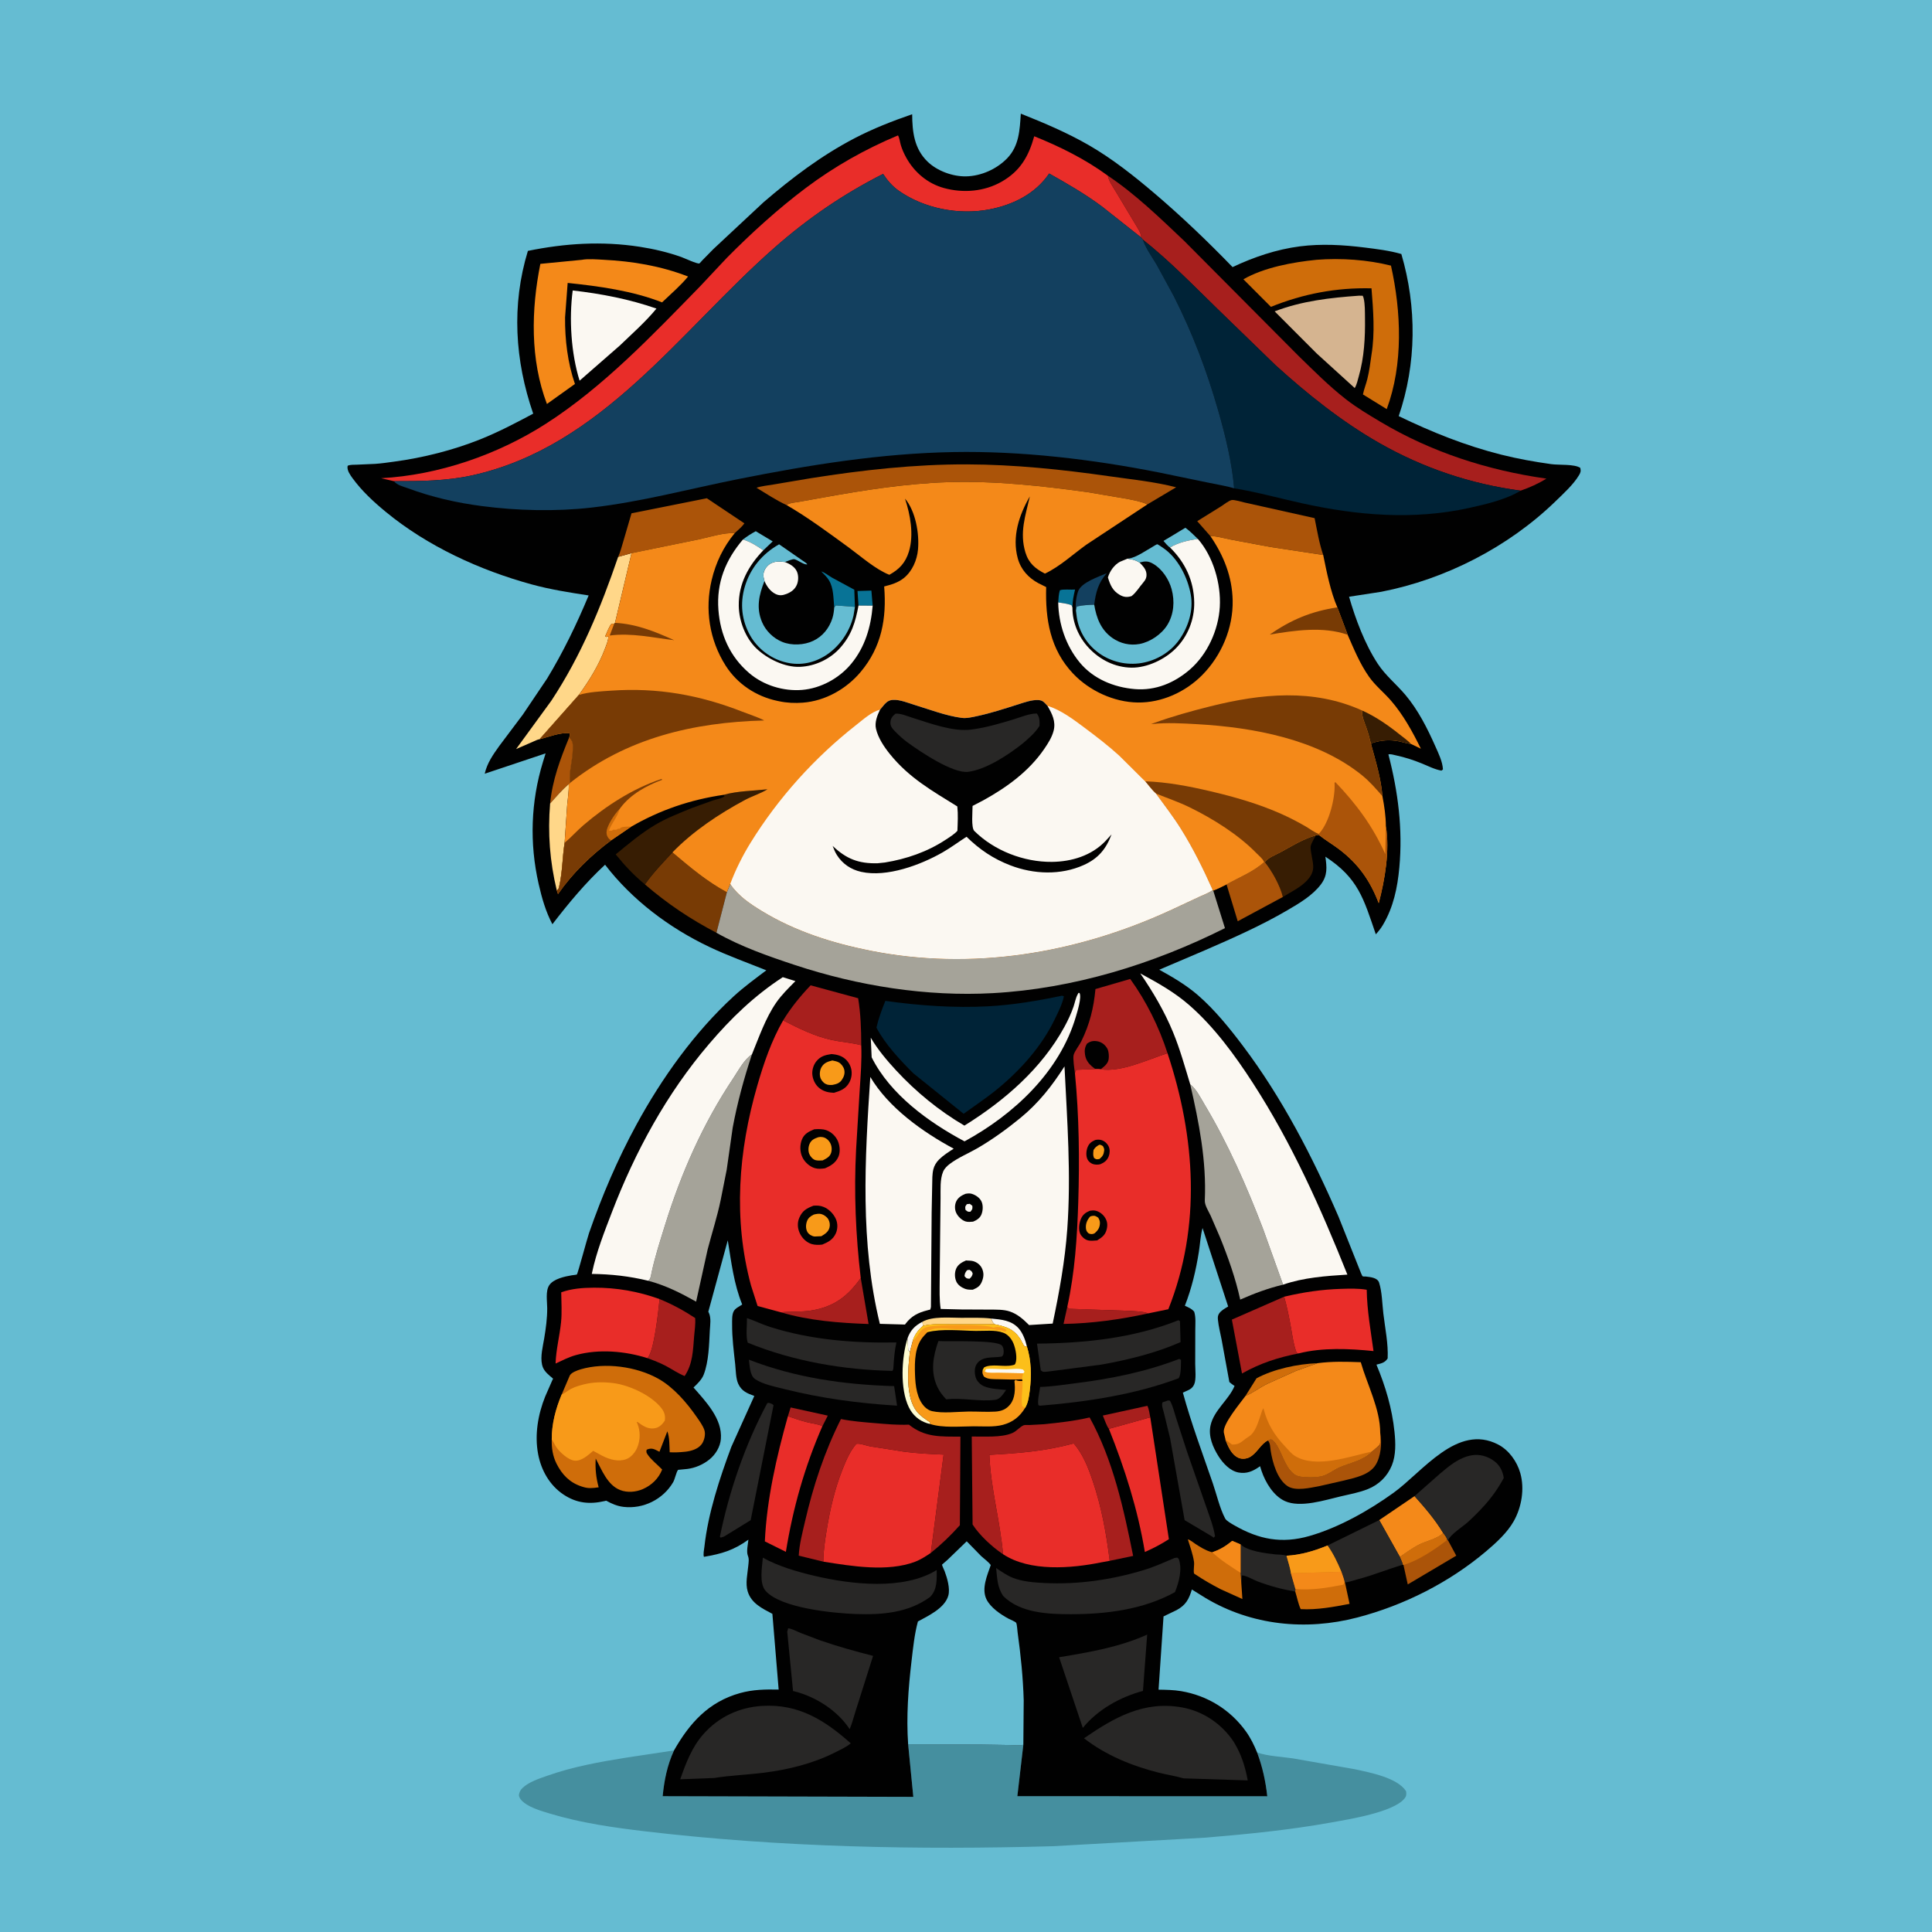 <svg version="1.1" xmlns="http://www.w3.org/2000/svg" style="display: block;" viewBox="0 0 2048 2048" width="1024" height="1024">
<path transform="translate(0,0)" fill="rgb(101,188,210)" d="M -0 -0 L 2048 0 L 2048 2048 L -0 2048 L -0 -0 z"/>
<path transform="translate(0,0)" fill="rgb(69,143,159)" d="M 962.672 1849.06 L 1040.61 1849.33 L 1070.32 1849.81 C 1074.73 1849.89 1080.55 1850.67 1084.78 1849.53 L 1078.43 1904.03 L 1343.37 1904.12 C 1341.57 1887.93 1338.32 1873.01 1332.61 1857.75 C 1344.39 1861.69 1358.15 1862.13 1370.4 1863.94 L 1436.21 1875.46 C 1452.12 1878.95 1481.3 1884.37 1490.5 1898.76 C 1490.94 1902.22 1491.01 1903.86 1488.68 1906.68 C 1476.73 1921.08 1430.34 1928.45 1411.33 1931.88 C 1367.29 1939.82 1322.65 1944.25 1278.09 1947.97 L 1116.42 1957.05 C 972.821 1961.13 827.975 1958.22 685.152 1941.44 C 651.017 1937.43 615.746 1932.44 582.781 1922.44 C 573.948 1919.76 562.795 1916.57 555.5 1910.89 C 552.876 1908.84 550.549 1906.37 550.024 1903 C 550.616 1899.45 551.461 1897.65 554.092 1895.15 C 560.795 1888.78 571.678 1885.35 580.238 1882.33 C 606.835 1872.92 634.902 1867.81 662.676 1863.35 L 714.483 1855.53 C 707.347 1871.02 704.06 1887.16 702.461 1904.05 L 968.156 1904.74 L 962.672 1849.06 z"/>
<path transform="translate(0,0)" fill="rgb(1,1,1)" d="M 714.483 1855.53 C 731.09 1826.38 751.194 1803.97 784.587 1794.71 C 798.192 1790.94 811.38 1790.72 825.413 1791.02 L 818.762 1710.74 C 808.042 1705.04 796.453 1699.66 792.602 1687.03 C 789.945 1678.33 792.407 1668.62 793.204 1659.77 C 793.547 1655.95 794.256 1652.74 792.783 1649.12 C 791.019 1644.78 792.887 1636.82 793.35 1632.11 C 777.759 1643.35 765.011 1647.14 746.215 1650.3 C 745.16 1648 746.42 1642.17 746.713 1639.5 C 750.582 1604.21 762.875 1566.91 775.28 1533.64 L 799.6 1479.79 C 792.062 1477.01 786.156 1474.71 782.552 1466.88 C 779.943 1461.22 779.999 1452.24 779.318 1445.98 C 777.782 1431.85 775.983 1418.22 776.069 1403.96 C 776.094 1399.89 775.783 1394.22 777.513 1390.5 C 779.339 1386.57 783.503 1385.25 786.756 1382.82 C 777.773 1360.59 775.313 1338.15 771.463 1314.81 L 750.844 1390.5 L 751.382 1391.53 C 754.058 1397.19 752.756 1404.42 752.439 1410.5 C 751.67 1425.25 751.328 1443.2 745.968 1457.16 C 743.979 1462.34 739.172 1467.04 735.153 1470.8 C 748.119 1485.67 765.956 1504.05 764.148 1525.47 C 763.443 1533.83 758.42 1541.98 751.929 1547.18 C 745.26 1552.53 737.016 1556.07 728.534 1557.16 C 727.695 1557.27 718.804 1558.1 718.803 1558.1 C 716.812 1560.49 715.525 1567.85 713.532 1571.25 C 702.869 1589.47 681.808 1599.81 661 1597.35 C 654.262 1596.56 648.505 1594.07 642.621 1590.8 L 640.776 1591.23 C 625.027 1594.85 611.32 1593.51 597.52 1584.4 C 582.672 1574.6 573.628 1558.52 570.404 1541.26 C 566.603 1520.92 570.272 1499.42 577.916 1480.38 L 585.708 1462.58 C 585.884 1462.19 586.392 1461.81 586.237 1461.42 C 586.138 1461.16 583.277 1458.88 582.826 1458.49 C 578.908 1455.05 575.76 1451.88 574.594 1446.59 C 572.649 1437.75 575.456 1427.36 576.902 1418.62 C 578.643 1408.11 580.107 1397.41 580.072 1386.74 C 580.049 1379.68 578.142 1368.57 582.166 1362.47 C 586.682 1355.62 598.551 1353.16 606.084 1351.87 C 606.804 1351.75 611.135 1351.33 611.543 1350.99 C 612.404 1350.26 622.575 1312.33 624.416 1307.05 C 638.25 1267.35 654.412 1229.41 674.523 1192.43 C 701.385 1143.03 736.219 1094.2 777.751 1056.12 C 788.584 1046.19 800.626 1037.44 812.325 1028.56 C 792.109 1020.45 771.667 1013.16 751.964 1003.8 C 709.519 983.646 670.122 954.078 641.382 916.636 C 620.573 935.913 602.842 957.287 585.568 979.721 C 578.45 966.327 574.347 951.757 570.989 937.016 C 561.181 893.958 562.638 849.9 575.555 807.688 L 578.363 798.612 L 513.82 820.177 C 516.395 808.836 522.575 800.102 529.244 790.756 L 554.221 757.503 L 579.959 719.293 C 596.99 691.253 611.404 661.45 623.993 631.194 C 603.582 628.072 583.599 624.96 563.633 619.504 C 508.626 604.473 453.024 578.962 408.811 542.5 C 395.937 531.883 383.534 520.418 373.676 506.878 C 371.261 503.561 367.898 498.844 368.392 494.554 L 368.621 493.664 C 371.587 492.436 375.029 492.715 378.196 492.585 L 397.5 491.734 C 404.334 491.31 411.223 490.232 418.013 489.325 C 448.384 485.272 480.521 477.159 508.972 465.774 C 528.447 457.981 546.749 448.356 565.22 438.492 C 545.776 382.187 542.043 323.345 559.59 265.956 C 599.191 257.876 638.042 255.422 678.109 261.586 C 692.963 263.871 708.061 267.416 722.219 272.449 C 725.323 273.552 738.983 279.95 741.323 279.279 C 741.698 279.172 744.261 276.191 744.573 275.865 L 756.249 263.994 L 809.415 214.352 C 839.404 188.57 870.747 164.867 905.936 146.522 C 925.584 136.279 946.018 128.309 966.931 121.097 C 967.072 139.797 969.083 157.604 983.235 171.327 C 993.486 181.268 1010.04 187.271 1024.18 186.955 C 1040.09 186.6 1056.43 179.306 1067.5 167.945 C 1080.38 154.733 1080.93 137.867 1082.11 120.487 C 1106.76 130.287 1131.39 140.717 1154.4 154.004 C 1179.42 168.454 1202.41 186.745 1224.37 205.448 C 1253.08 229.908 1280.33 256.023 1306.56 283.123 C 1329.22 272.473 1353.04 264.352 1378 261.141 C 1400.66 258.225 1423.88 259.562 1446.49 262.379 C 1459.26 263.969 1473.15 265.66 1485.49 269.267 C 1502.01 325.589 1501.66 385.42 1482.69 441.11 C 1518.06 458.167 1553.34 472.398 1591.5 481.986 C 1608.91 486.36 1626.72 489.548 1644.5 492.018 C 1652.62 493.146 1669 491.748 1675.17 495.972 C 1675.95 499.442 1675.58 500.758 1673.74 503.843 C 1667.91 513.628 1657.03 523.529 1648.77 531.534 C 1598.97 579.822 1532.09 614.156 1464.09 627.334 L 1430.06 632.563 C 1436.93 656.413 1446.82 682.801 1460.5 703.638 C 1468.63 716.017 1480.2 725.291 1489.69 736.521 C 1503.26 752.564 1513.18 772.27 1521.64 791.381 C 1525.03 799.029 1529.09 807.189 1529.6 815.65 L 1528 816.894 C 1520.86 815.674 1513.61 811.899 1506.9 809.18 C 1498.06 805.592 1489.05 802.699 1479.71 800.696 C 1477.39 800.198 1473.96 799.037 1471.76 799.712 C 1482.02 839.098 1487.09 878.811 1483.36 919.5 C 1481.4 940.944 1477.12 961.58 1466.03 980.333 C 1463.83 984.059 1461.33 987.209 1458.42 990.407 C 1445.46 952.524 1439.85 930.884 1404.96 908.12 C 1406.5 919.254 1407.43 927.919 1400.21 937.5 C 1391.36 949.225 1377.47 957.413 1365 964.717 C 1336.97 981.137 1306.84 994.465 1277.07 1007.39 L 1228.88 1027.93 C 1243.46 1036.01 1257.55 1044.22 1270.18 1055.23 C 1287.78 1070.57 1303.31 1089.8 1317.34 1108.4 C 1359.02 1163.65 1391.52 1226.43 1418.93 1289.83 L 1442.8 1349.75 C 1442.95 1350.1 1444.14 1352.67 1444.19 1352.72 C 1445.1 1353.47 1446.54 1353 1447.71 1353.15 C 1452.59 1353.77 1460.23 1354.3 1461.93 1359.72 C 1465.06 1369.63 1465.19 1382.07 1466.41 1392.44 C 1468.25 1408 1471.72 1424.31 1470.98 1440 C 1467.94 1444.66 1464.32 1445.19 1459.09 1446.58 C 1468.71 1469.58 1475.7 1493.13 1478.24 1518 C 1479.42 1529.48 1479.85 1542.5 1475.41 1553.37 C 1470.64 1565.05 1461.67 1573.81 1450.02 1578.49 C 1440.91 1582.16 1430.53 1584.03 1420.99 1586.27 C 1404.48 1590.15 1378.48 1598.63 1362.11 1591.23 C 1349.93 1585.71 1341.46 1571.5 1337.32 1559.32 L 1335.73 1554.23 L 1334.65 1555 C 1327.94 1559.68 1321.36 1562.44 1313 1560.94 C 1303.98 1559.32 1296.42 1551.18 1291.7 1543.71 C 1285.7 1534.21 1280.69 1522.49 1283.22 1511.04 C 1286.82 1494.72 1302.62 1483.88 1308.69 1469.14 L 1307.24 1468.19 C 1305.78 1467.21 1304.48 1466.16 1303.17 1465 L 1294.96 1420.08 C 1293.66 1413.18 1291.69 1405.94 1291.05 1399 C 1290.83 1396.56 1290.86 1394.54 1292.25 1392.47 C 1294.47 1389.14 1298.51 1386.96 1301.91 1384.97 L 1274.75 1301.74 C 1272.54 1309.76 1272.17 1318.78 1270.84 1327.03 C 1267.66 1346.87 1263.32 1365.41 1256.01 1384.14 C 1259.72 1385.88 1263.27 1387.23 1265.91 1390.5 C 1267.8 1396.48 1267.05 1403.67 1267.05 1409.92 L 1266.97 1445.69 C 1266.97 1451.49 1268.23 1462.46 1265.84 1467.6 C 1263.84 1471.89 1261.15 1472.99 1257 1474.83 L 1253.89 1476.25 C 1262.67 1508.46 1274.74 1540.7 1285.61 1572.29 C 1289.64 1583.98 1292.98 1598.88 1298.73 1609.7 C 1300.13 1612.33 1305.86 1615.42 1308.5 1616.94 C 1334.52 1631.94 1358.87 1636.61 1388.08 1628.21 C 1419.15 1619.27 1450.9 1601.38 1477.12 1582.49 C 1508.11 1560.17 1544.72 1508.68 1588.12 1531.27 C 1599.56 1537.23 1608.09 1549.26 1611.56 1561.48 C 1616.29 1578.1 1613.02 1597.69 1604.58 1612.61 C 1597.69 1624.79 1585.87 1635.54 1575.27 1644.5 C 1536.14 1677.56 1488.25 1701.72 1438.76 1714.63 C 1384.3 1728.85 1326.74 1723.05 1278.11 1694.06 L 1263.42 1684.93 C 1260.3 1695.24 1257.1 1701.43 1247.28 1706.76 L 1233.39 1713.46 L 1228.12 1791.11 C 1236.16 1791.26 1244.05 1791.33 1252 1792.67 C 1279.91 1797.38 1304.3 1812.43 1320.85 1835.54 C 1325.67 1842.27 1329.52 1850.1 1332.61 1857.75 C 1338.32 1873.01 1341.57 1887.93 1343.37 1904.12 L 1078.43 1904.03 L 1084.78 1849.53 C 1080.55 1850.67 1074.73 1849.89 1070.32 1849.81 L 1040.61 1849.33 L 962.672 1849.06 L 968.156 1904.74 L 702.461 1904.05 C 704.06 1887.16 707.347 1871.02 714.483 1855.53 z"/>
<path transform="translate(0,0)" fill="rgb(251,248,242)" d="M 962.018 1418.63 C 965.046 1410.12 969.843 1405.24 977.819 1401.1 L 978.377 1405.57 C 973.4 1409.59 969.452 1415.18 967.568 1421.33 L 964.531 1432.96 L 962.783 1431.59 L 962.018 1418.63 z"/>
<path transform="translate(0,0)" fill="rgb(8,115,150)" d="M 910.044 641.94 L 908.993 626.5 L 923.704 626.039 L 925.078 642.055 L 910.044 641.94 z"/>
<path transform="translate(0,0)" fill="rgb(8,115,150)" d="M 1121.75 638.571 C 1122.07 634.207 1122.21 629.952 1123.5 625.743 C 1126.56 624.251 1135.43 625.397 1139.62 624.898 C 1138.11 631.271 1136.82 637.384 1136.83 643.975 L 1135.77 641.5 C 1131.28 639.821 1126.47 639.313 1121.75 638.571 z"/>
<path transform="translate(0,0)" fill="rgb(251,248,242)" d="M 1050.7 1397.7 C 1061.57 1398.79 1072.35 1399.54 1080.01 1408.35 C 1084.32 1413.31 1086.98 1420.71 1088.49 1427.08 L 1086.99 1427.62 C 1085.42 1426.5 1085.59 1426.93 1084.87 1425.56 L 1081.75 1419.75 C 1074.6 1408.73 1066.7 1406.34 1054.47 1403.83 C 1052.15 1402.06 1051.82 1400.35 1050.7 1397.7 z"/>
<path transform="translate(0,0)" fill="rgb(101,188,210)" d="M 787.564 571.882 C 791.956 568.484 796.241 565.735 801.13 563.118 L 819.106 573.894 L 809.18 583.317 C 801.723 578.397 796.244 574.623 787.564 571.882 z"/>
<path transform="translate(0,0)" fill="rgb(101,188,210)" d="M 1240.25 580.342 C 1237.84 578.965 1235.29 575.493 1233.34 573.402 L 1256.58 559.444 C 1261.37 562.956 1265.54 567.222 1269.81 571.334 C 1259.46 572.694 1249.35 575.029 1240.25 580.342 z"/>
<path transform="translate(0,0)" fill="rgb(167,31,29)" d="M 835.21 1501.24 L 838.101 1491.97 L 877.479 1500.62 L 871.836 1511.78 L 871.785 1511.79 C 867.486 1509.54 861.09 1508.99 856.279 1507.8 C 849.134 1506.04 842.133 1503.72 835.21 1501.24 z"/>
<path transform="translate(0,0)" fill="rgb(254,252,209)" d="M 985.916 1509.5 L 982.834 1508.7 C 973.984 1505.83 967.429 1500.04 963.367 1491.67 C 953.876 1472.11 955.661 1438.9 962.018 1418.63 L 962.783 1431.59 L 964.531 1432.96 C 962.368 1451.13 959.747 1481.3 971.908 1496.31 C 975.725 1501.02 981.171 1504.55 986.175 1507.88 L 985.893 1509.26 L 985.916 1509.5 z"/>
<path transform="translate(0,0)" fill="rgb(255,215,137)" d="M 977.819 1401.1 C 988.856 1395.07 1006.39 1396.92 1018.72 1396.94 C 1029.29 1396.96 1040.19 1396.5 1050.7 1397.7 C 1051.82 1400.35 1052.15 1402.06 1054.47 1403.83 L 1009.12 1403.84 C 999.215 1403.86 987.959 1402.9 978.377 1405.57 L 977.819 1401.1 z"/>
<path transform="translate(0,0)" fill="rgb(207,109,10)" d="M 1320.25 1479.75 L 1331.96 1461.05 C 1350.64 1451.05 1375.58 1445.89 1396.62 1445.03 L 1373.73 1453.23 L 1343.87 1466.68 C 1335.74 1470.51 1328.33 1476.47 1320.25 1479.75 z"/>
<path transform="translate(0,0)" fill="rgb(19,64,95)" d="M 1140.51 647.054 C 1139.79 641.001 1140.81 632.173 1142.96 626.5 C 1146.42 617.386 1164.61 611.37 1173.18 607.623 C 1164.19 618.035 1161.6 627.746 1159.92 641.043 C 1153.6 641.236 1147.69 641.482 1141.5 642.933 L 1140.51 647.054 z"/>
<path transform="translate(0,0)" fill="rgb(8,115,150)" d="M 884.306 643.811 C 883.358 634.393 883.805 623.589 878.786 615.199 C 876.696 611.705 873.423 608.633 870.58 605.733 C 874.331 606.917 878.777 610.504 882.262 612.492 L 905.586 625.101 L 906.275 643.321 L 886 641.773 L 885.401 642.615 C 884.672 643.618 885.029 643.294 884.306 643.811 z"/>
<path transform="translate(0,0)" fill="rgb(167,31,29)" d="M 1175.49 1514.64 C 1172.94 1511.51 1170.75 1504.39 1169.02 1500.53 L 1216.24 1490.23 C 1218.05 1493.65 1218.51 1498.61 1219.35 1502.43 L 1175.49 1514.64 z"/>
<path transform="translate(0,0)" fill="rgb(171,84,9)" d="M 603.256 781.861 C 607.725 786.338 607.19 788.343 607.143 794.5 C 607.056 806.065 602.72 818.692 604.236 829.965 L 602.871 831.214 C 595.584 837.572 589.574 844.615 583.135 851.778 C 585.606 826.758 593.795 804.89 603.256 781.861 z"/>
<path transform="translate(0,0)" fill="rgb(167,31,29)" d="M 1131.37 1385.3 L 1132.94 1387.35 L 1197.16 1389.56 C 1203.79 1390.07 1210.96 1389.91 1217.21 1392.24 C 1187.56 1398.73 1157.74 1402.87 1127.39 1403.44 L 1131.37 1385.3 z"/>
<path transform="translate(0,0)" fill="rgb(251,248,242)" d="M 810.378 615.878 C 809.69 613.432 808.942 610.572 809.358 608 C 809.95 604.349 812.27 600.729 815.185 598.499 C 820.312 594.577 826.093 595.033 832.086 595.763 C 836.978 597.645 842.212 600.54 844.591 605.484 C 846.536 609.525 846.501 615.069 844.951 619.233 C 842.944 624.626 838.693 627.69 833.508 629.669 C 829.447 631.219 826.048 631.593 822.068 629.622 C 816.543 626.886 812.678 621.426 810.378 615.878 z"/>
<path transform="translate(0,0)" fill="rgb(251,248,242)" d="M 1195.14 592.227 C 1200.2 592.868 1203.51 593.582 1207.96 596.281 C 1211.09 599.485 1214.68 603.096 1215.24 607.751 C 1215.74 611.901 1214.46 614.587 1211.79 617.648 C 1207.65 622.412 1204.55 627.997 1199.5 631.891 C 1194.97 633.333 1191.39 633.085 1187.18 630.717 C 1179.45 626.368 1176.86 620.046 1174.44 612.095 C 1176.39 605.515 1181.07 598.785 1187.21 595.5 L 1195.14 592.227 z"/>
<path transform="translate(0,0)" fill="rgb(255,215,137)" d="M 602.871 831.214 C 603.206 838.645 601.884 845.994 601.241 853.395 L 598.512 893.404 C 596.109 908.586 596.212 925.243 592.661 940.004 C 592.096 942.353 592.075 942.41 590.214 943.877 C 582.832 913.202 580.552 883.189 583.135 851.778 C 589.574 844.615 595.584 837.572 602.871 831.214 z"/>
<path transform="translate(0,0)" fill="rgb(167,31,29)" d="M 912.418 1354.77 L 920.733 1403.51 C 889.651 1402.39 857.755 1400 827.818 1391.1 C 838.524 1390.02 849.339 1390.96 860.046 1389.19 C 884.224 1385.2 898.503 1374.24 912.418 1354.77 z"/>
<path transform="translate(0,0)" fill="rgb(171,84,9)" d="M 1529.79 1624.96 C 1531.55 1627.4 1533.49 1629.44 1534.11 1632.43 L 1534.95 1632.85 L 1543.71 1649.09 L 1492.28 1679.56 L 1487.73 1658.9 L 1487.12 1658.67 C 1486.54 1655.99 1484.95 1652.97 1483.91 1650.4 C 1490.92 1645.75 1497.17 1640.96 1504.76 1637.16 C 1511.52 1633.78 1525.28 1630.55 1529.79 1624.96 z"/>
<path transform="translate(0,0)" fill="rgb(207,109,10)" d="M 1529.79 1624.96 C 1531.55 1627.4 1533.49 1629.44 1534.11 1632.43 C 1521.27 1642.26 1503.41 1654.49 1487.73 1658.9 L 1487.12 1658.67 C 1486.54 1655.99 1484.95 1652.97 1483.91 1650.4 C 1490.92 1645.75 1497.17 1640.96 1504.76 1637.16 C 1511.52 1633.78 1525.28 1630.55 1529.79 1624.96 z"/>
<path transform="translate(0,0)" fill="rgb(40,39,38)" d="M 1315.07 1637.13 C 1322.4 1644.25 1341.8 1646.67 1351.79 1647.7 C 1355.27 1648.07 1360.69 1647.83 1363.75 1649.15 C 1365.29 1655.09 1367.7 1661.74 1368.44 1667.77 L 1373.21 1684.38 L 1373.02 1687.16 C 1358.89 1684.69 1346.25 1681.34 1332.86 1676.26 C 1328.73 1674.7 1320.19 1669.68 1316.32 1670.03 L 1315.83 1678.14 L 1315.06 1667.27 L 1315.07 1637.13 z"/>
<path transform="translate(0,0)" fill="rgb(55,29,3)" d="M 1340.9 914.016 C 1343.65 909.347 1351.99 906.331 1356.7 903.793 C 1369.19 897.067 1381.03 889.414 1394.83 885.573 C 1393.32 888.684 1389.98 893.752 1389.41 897.001 C 1388.94 899.646 1390.03 904.633 1390.49 907.33 C 1391.26 911.789 1392.46 916.593 1391.92 921.128 C 1390.75 930.846 1380.71 938.333 1373 943.048 L 1359.88 950.821 C 1357.12 938.953 1348.47 923.481 1340.9 914.016 z"/>
<path transform="translate(0,0)" fill="rgb(171,84,9)" d="M 1463.09 1518.86 C 1465.14 1529.22 1463.86 1544.08 1458.1 1553.07 C 1451.24 1563.79 1436 1566.52 1424.53 1569.44 L 1398.82 1575.29 C 1389.29 1577.03 1373.39 1581.05 1364.84 1575.34 C 1353.88 1568.02 1348.99 1550.3 1347 1538.02 C 1346.42 1534.41 1346.63 1529.62 1343.95 1526.93 C 1345.3 1526.31 1346.55 1525.16 1348.03 1525.82 C 1350.82 1527.06 1353.05 1530.71 1354.55 1533.27 C 1359.92 1542.5 1363.86 1557.92 1373.51 1563.43 C 1376.69 1565.24 1381.49 1565.45 1385.09 1565.65 C 1390.17 1565.93 1396.08 1565.77 1401.05 1564.62 C 1407.31 1563.18 1413.19 1558.29 1419.03 1555.62 C 1431.31 1550.01 1444.12 1548.7 1454.22 1538.67 C 1455.61 1537.76 1455.26 1538.09 1456.31 1537.11 C 1457.6 1535.9 1462.18 1532.3 1462.72 1530.91 C 1463.68 1528.45 1463 1521.79 1463.09 1518.86 z"/>
<path transform="translate(0,0)" fill="rgb(171,84,9)" d="M 1339.97 913.842 L 1340.9 914.016 C 1348.47 923.481 1357.12 938.953 1359.88 950.821 L 1312.05 976.561 L 1300.17 937.457 C 1313.55 929.932 1328.46 924.205 1339.97 913.842 z"/>
<path transform="translate(0,0)" fill="rgb(207,109,10)" d="M 1316.99 1695.05 L 1293.65 1684.51 C 1284.67 1679.83 1276.04 1674.9 1267.62 1669.27 C 1267.5 1669.2 1265.75 1668.02 1265.75 1668.02 C 1264.86 1665.1 1266.21 1659 1265.69 1655.49 C 1264.5 1647.52 1261.59 1639.53 1259.17 1631.86 C 1260.76 1631.7 1265.35 1635.42 1266.85 1636.4 C 1272.34 1639.95 1277.69 1643.41 1284.05 1645.21 L 1285.01 1645.46 C 1293.41 1642.69 1299.38 1638.92 1306.21 1633.39 L 1315.07 1637.13 L 1315.06 1667.27 L 1315.83 1678.14 L 1316.99 1695.05 z"/>
<path transform="translate(0,0)" fill="rgb(244,137,25)" d="M 1285.01 1645.46 C 1293.41 1642.69 1299.38 1638.92 1306.21 1633.39 L 1315.07 1637.13 L 1315.06 1667.27 C 1304.48 1660.44 1294.26 1654.1 1285.01 1645.46 z"/>
<path transform="translate(0,0)" fill="rgb(244,137,25)" d="M 1499.47 1585.93 C 1510.42 1598.15 1521.36 1610.84 1529.79 1624.96 C 1525.28 1630.55 1511.52 1633.78 1504.76 1637.16 C 1497.17 1640.96 1490.92 1645.75 1483.91 1650.4 L 1462.02 1611.37 L 1499.47 1585.93 z"/>
<path transform="translate(0,0)" fill="rgb(40,39,38)" d="M 1238.32 1484.5 L 1240.17 1484.77 C 1243.26 1490.16 1244.78 1497.16 1246.7 1503.09 L 1258.37 1539.03 L 1278.65 1597.28 C 1282.11 1607.46 1286.34 1617.87 1287.97 1628.5 L 1286.5 1629.97 L 1284.58 1628.56 L 1255.74 1611.43 L 1240.35 1524.63 L 1233.65 1497.1 C 1232.85 1493.93 1230.98 1489.41 1232.36 1486.5 L 1238.32 1484.5 z"/>
<path transform="translate(0,0)" fill="rgb(40,39,38)" d="M 813.283 1487.5 L 814.696 1487.07 C 816.943 1487.61 818.245 1487.96 819.995 1489.5 L 795.75 1611.45 L 767.569 1628.78 L 764 1629.97 L 763.114 1629 C 772.907 1580.65 790.008 1531.01 813.283 1487.5 z"/>
<path transform="translate(0,0)" fill="rgb(167,31,29)" d="M 699.19 1377.09 C 712.696 1382.64 724.709 1389.13 736.885 1397.16 C 737.447 1403.36 736.332 1410.09 735.827 1416.29 C 734.605 1431.25 734.44 1445.75 725.76 1458.66 C 718.642 1455.82 712.576 1451.52 705.852 1447.95 C 699.603 1444.64 692.903 1442.1 686.27 1439.67 C 693.467 1433.12 698.02 1388.42 699.19 1377.09 z"/>
<path transform="translate(0,0)" fill="rgb(40,39,38)" d="M 1250.06 1440.5 L 1251.9 1441.5 C 1251.73 1446.82 1252.2 1456.51 1249.49 1460.97 C 1203.32 1478.33 1151.41 1486.16 1102.5 1490.1 L 1100.9 1489.71 C 1099.29 1485.9 1102.02 1474.79 1102.59 1470.22 C 1115.1 1469.86 1127.83 1467.83 1140.26 1466.27 C 1178.13 1461.5 1214.36 1454.23 1250.06 1440.5 z"/>
<path transform="translate(0,0)" fill="rgb(40,39,38)" d="M 793.87 1441.32 C 843.172 1460.5 895.15 1467.85 947.819 1469.35 L 950.93 1490.06 C 909.811 1487.53 870.739 1482.33 830.707 1472.28 C 821.419 1469.95 808.336 1467.36 800.358 1461.84 C 794.781 1457.98 794.759 1447.5 793.87 1441.32 z"/>
<path transform="translate(0,0)" fill="rgb(40,39,38)" d="M 1407.22 1638.3 L 1462.02 1611.37 L 1483.91 1650.4 C 1484.95 1652.97 1486.54 1655.99 1487.12 1658.67 C 1471.08 1663.37 1455.82 1669.76 1439.5 1674.03 C 1435.13 1675.17 1430.17 1677 1425.72 1677.5 L 1425.35 1677.23 C 1424.63 1673.49 1423.12 1669.76 1421.91 1666.15 C 1417.84 1656.45 1413.36 1646.88 1407.22 1638.3 z"/>
<path transform="translate(0,0)" fill="rgb(207,109,10)" d="M 1407.22 1638.3 C 1413.36 1646.88 1417.84 1656.45 1421.91 1666.15 C 1423.12 1669.76 1424.63 1673.49 1425.35 1677.23 L 1425.72 1677.5 L 1430.6 1700.16 C 1414.06 1703.37 1395.66 1706.72 1378.77 1705.74 C 1376.15 1699.96 1374.93 1693.24 1373.02 1687.16 L 1373.21 1684.38 L 1368.44 1667.77 C 1367.7 1661.74 1365.29 1655.09 1363.75 1649.15 C 1378.76 1648.35 1393.43 1644.03 1407.22 1638.3 z"/>
<path transform="translate(0,0)" fill="rgb(244,137,25)" d="M 1421.91 1666.15 C 1423.12 1669.76 1424.63 1673.49 1425.35 1677.23 L 1424 1679.81 C 1407.59 1683.09 1389.94 1686.02 1373.21 1684.38 L 1368.44 1667.77 L 1421.91 1666.15 z"/>
<path transform="translate(0,0)" fill="rgb(248,154,25)" d="M 1407.22 1638.3 C 1413.36 1646.88 1417.84 1656.45 1421.91 1666.15 L 1368.44 1667.77 C 1367.7 1661.74 1365.29 1655.09 1363.75 1649.15 C 1378.76 1648.35 1393.43 1644.03 1407.22 1638.3 z"/>
<path transform="translate(0,0)" fill="rgb(167,31,29)" d="M 830.133 1081.68 C 838.416 1068.2 848.362 1055.92 859.297 1044.49 L 909.673 1058.18 C 912.367 1074.53 912.947 1091.43 912.958 1107.98 C 903.096 1105.32 892.414 1104.71 882.336 1102.58 C 863.747 1098.64 846.951 1090.22 830.133 1081.68 z"/>
<path transform="translate(0,0)" fill="rgb(167,31,29)" d="M 1376.74 1434.65 C 1355.04 1438.86 1335.82 1445.08 1316.58 1455.95 L 1305.83 1398.84 L 1361.31 1374.55 C 1364.32 1385.47 1366.56 1396.47 1368.54 1407.62 C 1370.07 1416.22 1371.32 1425.92 1374.51 1434.06 L 1376.74 1434.65 z"/>
<path transform="translate(0,0)" fill="rgb(120,59,5)" d="M 712.801 903.541 C 731.475 919.238 748.905 934.182 770.524 945.802 L 759.443 988.761 C 731.733 974.285 707.285 957.884 683.637 937.495 C 692.158 925.295 702.699 914.44 712.801 903.541 z"/>
<path transform="translate(0,0)" fill="rgb(40,39,38)" d="M 1249.19 1399.5 L 1250.83 1400.5 L 1251.43 1422.72 C 1224.86 1434.36 1196.27 1441.34 1167.78 1446.5 L 1115.91 1453.27 C 1113.43 1453.47 1107.5 1454.65 1105.5 1454.06 C 1104.63 1453.8 1104.01 1453.02 1103.26 1452.5 L 1099.26 1424.31 C 1150.19 1423.8 1201.53 1418.53 1249.19 1399.5 z"/>
<path transform="translate(0,0)" fill="rgb(55,29,3)" d="M 767.169 842.541 C 781.326 838.457 798.814 838.321 813.552 836.688 C 806.074 841.262 797.32 843.869 789.521 848.063 C 761.83 862.953 734.827 880.922 712.801 903.541 C 702.699 914.44 692.158 925.295 683.637 937.495 C 671.945 927.847 662.173 917.472 652.688 905.684 C 666.124 894.627 679.692 883.159 694.7 874.27 C 706.831 867.085 720.559 861.8 733.594 856.476 L 755.771 848.476 C 759.795 847.211 764.739 846.607 768.098 844.01 L 767.169 842.541 z"/>
<path transform="translate(0,0)" fill="rgb(233,45,41)" d="M 835.21 1501.24 C 842.133 1503.72 849.134 1506.04 856.279 1507.8 C 861.09 1508.99 867.486 1509.54 871.785 1511.79 C 853.002 1554.72 840.528 1598.79 833.066 1645.01 L 810.771 1633.93 C 812.792 1589.29 823.18 1544.12 835.21 1501.24 z"/>
<path transform="translate(0,0)" fill="rgb(40,39,38)" d="M 791.829 1397.23 C 800.249 1400.11 808.303 1404.11 816.766 1406.77 C 860.1 1420.37 905.072 1423.88 950.231 1423.04 C 948.291 1431.62 947.598 1440.72 947.047 1449.5 C 946.847 1452.06 947.179 1450.82 946 1453.2 C 894.045 1452.11 840.783 1443.01 792.649 1423.3 C 790.396 1416.65 791.913 1404.54 791.829 1397.23 z"/>
<path transform="translate(0,0)" fill="rgb(255,215,137)" d="M 655.257 590.312 L 669.439 586.368 L 651.942 660.228 L 651.069 661.12 L 648.191 661.264 C 645.211 664.823 643.579 670.298 641.51 674.5 L 643 675.267 L 644.843 674.5 C 644.934 678.746 642.96 683.102 641.5 687.056 C 634.916 704.883 624.707 721.395 613.563 736.702 L 571.949 783.637 C 570.287 783.674 566.972 785.413 565.332 786.071 L 547.069 794.049 L 584.44 742.783 C 616.09 694.825 636.702 644.385 655.257 590.312 z"/>
<path transform="translate(0,0)" fill="rgb(251,248,242)" d="M 1143.25 1052.5 L 1144.34 1052.61 C 1146.8 1057.31 1142.03 1072.36 1140.51 1077.57 C 1123.33 1136.19 1074.65 1181.46 1022.44 1209.89 C 984.54 1189.7 943.732 1160.28 923.99 1120.8 L 923.041 1100.02 C 930.248 1112.36 940.31 1124.3 949.982 1134.74 C 970.96 1157.4 995.606 1177.62 1022.32 1193.2 C 1064.57 1166.96 1104.27 1132.72 1128.37 1088.43 C 1132.05 1081.68 1135.49 1074.4 1137.98 1067.11 C 1139.43 1062.85 1140.19 1058.18 1142.31 1054.18 L 1143.25 1052.5 z"/>
<path transform="translate(0,0)" fill="rgb(101,188,210)" d="M 906.275 643.321 L 904.767 652.5 C 900.843 669.937 889.178 686.531 873.803 695.697 C 860.622 703.554 846.2 705.802 831.371 701.74 C 816.278 697.606 803.105 687.46 795.356 673.916 C 786.177 657.871 784.319 639.875 789.458 622.148 C 795.133 602.573 808.239 586.825 825.897 576.998 L 851 594.407 C 852.878 595.619 854.284 596.459 855.784 598.134 C 853.133 599.408 845.275 593.401 842.074 592.775 C 840.044 592.379 834.173 595.023 832.086 595.763 C 826.093 595.033 820.312 594.577 815.185 598.499 C 812.27 600.729 809.95 604.349 809.358 608 C 808.942 610.572 809.69 613.432 810.378 615.878 C 804.597 630.596 801.373 644.274 807.822 659.5 C 811.769 668.819 819.777 676.597 829.153 680.43 C 839.142 684.513 852.429 683.936 862.144 679.279 C 872.103 674.505 878.934 665.944 882.31 655.54 C 883.526 651.789 884.032 647.732 884.306 643.811 C 885.029 643.294 884.672 643.618 885.401 642.615 L 886 641.773 L 906.275 643.321 z"/>
<path transform="translate(0,0)" fill="rgb(171,84,9)" d="M 655.257 590.312 C 657.633 585.313 659.063 579.169 660.73 573.876 L 669.423 544.113 L 749.262 528.173 L 789.105 554.778 C 786.39 558.64 782.272 561.911 778.843 565.161 C 767.145 564.387 752.167 569.393 740.656 571.804 L 669.439 586.368 L 655.257 590.312 z"/>
<path transform="translate(0,0)" fill="rgb(171,84,9)" d="M 1283 568.23 L 1269.11 552.46 L 1294.51 536.686 C 1297.47 534.805 1302.31 530.824 1305.6 530.095 C 1308.18 529.52 1316.66 532.073 1319.49 532.74 L 1393.53 549.254 C 1396.17 562.134 1398.37 575.882 1402.66 588.3 L 1346.6 579.793 L 1304.56 571.973 C 1297.51 570.609 1290.18 568.311 1283 568.23 z"/>
<path transform="translate(0,0)" fill="rgb(40,39,38)" d="M 1499.47 1585.93 L 1526.68 1561.96 C 1536.71 1553.51 1546.92 1544.89 1560.26 1542.65 C 1568.75 1541.23 1577.31 1543.82 1584.11 1548.94 C 1589.96 1553.35 1592.99 1559.59 1594.06 1566.68 C 1588.38 1577.3 1581.4 1587.15 1573.33 1596.1 C 1567.87 1602.15 1561.91 1608.12 1555.86 1613.58 C 1550.46 1618.44 1537.57 1626.45 1534.95 1632.85 L 1534.11 1632.43 C 1533.49 1629.44 1531.55 1627.4 1529.79 1624.96 C 1521.36 1610.84 1510.42 1598.15 1499.47 1585.93 z"/>
<path transform="translate(0,0)" fill="rgb(233,45,41)" d="M 1175.49 1514.64 L 1219.35 1502.43 L 1239.07 1631.59 C 1230.83 1636.94 1222.58 1641.23 1213.6 1645.19 C 1206.09 1600.03 1192.45 1557.09 1175.49 1514.64 z"/>
<path transform="translate(0,0)" fill="rgb(101,188,210)" d="M 1195.14 592.227 L 1196.99 591.979 C 1204.77 590.751 1214.56 583.703 1221.56 579.775 C 1222.31 579.352 1226.07 576.945 1226.65 576.952 C 1227.5 576.962 1232 580.184 1232.92 580.805 C 1248.64 591.42 1259.04 612.106 1262.28 630.381 C 1265.24 646.999 1259.69 664.542 1250.1 678.114 C 1240.79 691.277 1226 700.154 1210.1 702.816 C 1194.3 705.462 1177.66 701.61 1164.71 692.183 C 1152.29 683.141 1143.83 669.673 1141.45 654.432 L 1140.51 647.054 L 1141.5 642.933 C 1147.69 641.482 1153.6 641.236 1159.92 641.043 C 1162.28 655.151 1167.02 667.755 1179.19 676.294 C 1187.54 682.146 1197.84 684.543 1207.91 682.662 C 1219.21 680.549 1231.24 672.447 1237.36 662.586 C 1244.42 651.23 1245.42 637.251 1241.95 624.5 C 1239.1 614.056 1231.81 603.031 1222.26 597.555 C 1216.87 594.459 1213.79 594.814 1207.96 596.281 C 1203.51 593.582 1200.2 592.868 1195.14 592.227 z"/>
<path transform="translate(0,0)" fill="rgb(251,248,242)" d="M 607.099 307.9 C 637.432 311.403 666.971 317.063 695.874 327.115 C 684.424 341.106 670.073 353.723 657.05 366.265 L 614.399 403.528 C 605.367 374.687 603.098 338.008 607.099 307.9 z"/>
<path transform="translate(0,0)" fill="rgb(40,39,38)" d="M 1147.8 1831.64 L 1122.71 1756.75 C 1154.99 1751.34 1185.95 1746.25 1216.05 1732.76 L 1211.58 1792.43 C 1187.36 1798.97 1163.82 1812.04 1147.8 1831.64 z"/>
<path transform="translate(0,0)" fill="rgb(213,180,144)" d="M 1440.62 313.439 L 1444.49 313.5 C 1445.03 314.58 1445.16 314.718 1445.5 316.077 C 1447.05 322.323 1446.84 330.622 1446.94 337.131 C 1447.24 357.673 1446.1 378.842 1440.43 398.67 C 1439.25 402.777 1438.31 407.726 1436.06 411.339 L 1395.72 374.665 L 1351.19 330.064 C 1380.16 318.966 1409.98 315.631 1440.62 313.439 z"/>
<path transform="translate(0,0)" fill="rgb(233,45,41)" d="M 1361.31 1374.55 C 1381.57 1369.77 1400.9 1366.87 1421.74 1366.24 C 1430.65 1365.97 1440 1365.65 1448.79 1367.2 C 1449.06 1388.83 1453.06 1410.78 1455.98 1432.19 C 1430.48 1429.59 1401.8 1428.28 1376.74 1434.65 L 1374.51 1434.06 C 1371.32 1425.92 1370.07 1416.22 1368.54 1407.62 C 1366.56 1396.47 1364.32 1385.47 1361.31 1374.55 z"/>
<path transform="translate(0,0)" fill="rgb(40,39,38)" d="M 834.511 1729.66 L 835.5 1726.01 C 839.982 1726.7 844.58 1729.3 848.795 1731.04 L 869.428 1738.87 C 887.896 1745.31 906.591 1750.41 925.511 1755.31 L 906.935 1813.92 C 904.872 1820.18 903.323 1826.92 900.68 1832.96 C 887.599 1813.13 864.805 1798.62 841.945 1792.85 L 840.647 1792.53 L 834.511 1729.66 z"/>
<path transform="translate(0,0)" fill="rgb(40,39,38)" d="M 808.667 1651.19 C 825.034 1660.38 845.288 1666.2 863.5 1670.47 C 902.27 1679.57 957.594 1686.1 992.939 1664.31 C 993.041 1674.46 993.565 1684.96 986.013 1692.77 C 963.132 1709.67 934.992 1711.92 907.418 1710.94 C 884.206 1710.11 827.769 1704.86 811.596 1686.38 C 804.508 1678.28 807.857 1661.12 808.667 1651.19 z"/>
<path transform="translate(0,0)" fill="rgb(167,31,29)" d="M 1139.48 1137.73 C 1138.97 1133.6 1137.1 1121.9 1138.14 1118.13 C 1139.22 1114.22 1144.31 1107.72 1146.3 1103.66 C 1155.17 1085.51 1159.35 1068.53 1161.23 1048.45 L 1198.07 1037.73 C 1215.21 1061.45 1228.65 1088.63 1237.63 1116.49 C 1216.55 1123.13 1188.94 1136.83 1166.6 1133.51 C 1165.88 1133.01 1162.13 1133.2 1161.05 1133.16 L 1159.84 1133.29 L 1141 1134.04 C 1139.9 1135.58 1139.79 1135.96 1139.48 1137.73 z"/>
<path transform="translate(0,0)" fill="rgb(1,1,1)" d="M 1161.05 1133.16 C 1155.49 1129.23 1151.22 1125.04 1150.17 1118 C 1149.49 1113.45 1149.91 1110.19 1152.29 1106.27 C 1155.86 1103.75 1158.84 1103.02 1163.31 1103.81 C 1167.87 1104.62 1171.48 1107.54 1173.77 1111.5 C 1175.52 1114.52 1175.9 1121.43 1174.75 1124.66 C 1173.37 1128.51 1169.8 1131.18 1166.6 1133.51 C 1165.88 1133.01 1162.13 1133.2 1161.05 1133.16 z"/>
<path transform="translate(0,0)" fill="rgb(40,39,38)" d="M 1245.14 1651.5 L 1248.01 1651.13 L 1249.49 1652.5 C 1253.54 1663.17 1249.7 1677.55 1245.49 1687.73 C 1212.06 1706.28 1172.47 1711.15 1134.75 1711.13 C 1110.67 1711.11 1081.33 1709.78 1063.38 1691.79 C 1057.04 1682.19 1057.16 1673.17 1055.91 1662.15 C 1061.59 1666.02 1067.35 1670.03 1073.76 1672.58 C 1083.97 1676.64 1096.49 1677.54 1107.4 1678.08 C 1142.69 1679.83 1178.49 1674.62 1212.3 1664.37 C 1223.73 1660.91 1234.19 1656.13 1245.14 1651.5 z"/>
<path transform="translate(0,0)" fill="rgb(251,248,242)" d="M 787.564 571.882 C 796.244 574.623 801.723 578.397 809.18 583.317 C 793.419 599.659 782.8 618.834 783.126 642.169 C 783.35 658.236 790.245 676.395 801.988 687.548 C 813.444 698.428 831.932 707.545 848.016 706.875 C 864.105 706.204 880.09 698.653 890.772 686.559 C 902.847 672.887 906.784 659.373 910.044 641.94 L 925.078 642.055 C 923.174 664.65 916.995 685.891 902.332 703.641 C 889.702 718.929 870.064 729.741 850.214 731.336 C 830.418 732.926 809.352 726.478 794.193 713.503 C 773.781 696.032 763.562 672.939 761.548 646.476 C 759.357 617.687 769.105 593.49 787.564 571.882 z"/>
<path transform="translate(0,0)" fill="rgb(233,45,41)" d="M 686.27 1439.67 C 662.605 1432.16 634.701 1429.77 610.569 1436.42 C 603.107 1438.48 595.939 1442.15 588.937 1445.39 C 589.398 1430.72 593.217 1416.32 594.726 1401.76 C 595.805 1391.34 595.062 1380.38 594.919 1369.91 C 605.909 1365.92 618.023 1365.05 629.62 1365 C 653.623 1364.88 676.638 1368.94 699.19 1377.09 C 698.02 1388.42 693.467 1433.12 686.27 1439.67 z"/>
<path transform="translate(0,0)" fill="rgb(251,248,242)" d="M 1269.81 571.334 C 1286.07 589.826 1294.47 618.967 1293.04 643.333 C 1291.59 667.858 1279.96 693.625 1261.25 709.78 C 1244.92 723.883 1224.95 732.282 1203.01 730.466 C 1180.71 728.621 1158.94 719.67 1144.51 702.211 C 1129.91 684.545 1122.1 661.358 1121.75 638.571 C 1126.47 639.313 1131.28 639.821 1135.77 641.5 L 1136.83 643.975 C 1136.67 659.703 1143.31 675.243 1154.01 686.682 C 1165.91 699.412 1181.9 707.501 1199.5 707.727 C 1216.08 707.941 1234.8 698.989 1246.34 687.375 C 1259.16 674.463 1266.22 656.731 1265.92 638.5 C 1265.55 615.609 1256.41 596.24 1240.25 580.342 C 1249.35 575.029 1259.46 572.694 1269.81 571.334 z"/>
<path transform="translate(0,0)" fill="rgb(165,163,153)" d="M 1261.67 1149.42 C 1268.3 1154.63 1272.78 1163.93 1277.06 1171.08 C 1301.78 1212.37 1321.89 1258.09 1339.01 1303 L 1360.11 1361.81 C 1344.34 1365.53 1329.48 1371.13 1314.68 1377.63 C 1309.73 1355.02 1301.92 1333.02 1293.25 1311.59 L 1283.34 1288.68 C 1281.16 1283.98 1276.91 1277.69 1277.14 1272.43 C 1279.02 1230.69 1270.99 1189.85 1261.67 1149.42 z"/>
<path transform="translate(0,0)" fill="rgb(207,109,10)" d="M 1395.57 275.4 C 1421.27 273.362 1449.56 275.294 1474.49 281.574 C 1485.37 330.242 1487.65 386.196 1469.99 433.675 L 1444.78 418.131 C 1445.87 412.597 1448.09 407.25 1449.44 401.746 C 1451.5 393.317 1452.67 384.677 1453.81 376.085 C 1457.66 353.113 1455.69 328.708 1453.84 305.638 C 1416.65 304.762 1381.63 311.368 1347.23 325.283 L 1318.06 296.058 C 1340.07 283.427 1370.56 277.884 1395.57 275.4 z"/>
<path transform="translate(0,0)" fill="rgb(244,137,25)" d="M 616.691 275.435 C 623.236 274.166 632.861 275.004 639.606 275.346 C 670.555 276.918 700.371 281.864 729.396 293.119 C 721.362 302.943 710.984 311.707 701.811 320.53 C 670.542 308.231 635.003 303.378 601.749 299.913 L 598.992 336.451 C 598.784 360.06 601.727 384.675 609.458 407.028 L 579.768 428.235 C 561.866 381.123 563.036 328.353 572.801 279.707 L 616.691 275.435 z"/>
<path transform="translate(0,0)" fill="rgb(167,31,29)" d="M 872.783 1655.43 L 846.684 1649.06 C 847.299 1637.23 850.604 1624.7 853.274 1613.14 C 862.048 1575.17 873.872 1539.08 891.45 1504.26 C 903.524 1506.68 916.006 1507.63 928.268 1508.65 C 940.058 1509.63 951.649 1510.72 963.498 1510.18 C 980.463 1523.91 997.452 1522.81 1018.09 1522.88 L 1017.5 1616.81 C 1007.79 1627.59 998.013 1637.09 986.69 1646.16 L 1000.27 1541.95 C 986.175 1541.34 972.235 1540.65 958.228 1538.85 L 922.249 1533.19 C 918.466 1532.49 911.095 1529.65 907.713 1530.58 C 900.887 1538.49 896.771 1548.39 892.971 1558 C 884.888 1578.45 880.008 1599.54 876.458 1621.18 C 874.628 1632.33 872.744 1644.12 872.783 1655.43 z"/>
<path transform="translate(0,0)" fill="rgb(167,31,29)" d="M 1063.27 1647.52 L 1062.18 1646.8 C 1051.28 1639.39 1038.13 1627.22 1030.98 1616 L 1030.09 1522.8 C 1043.14 1522.53 1061.32 1524.23 1073.23 1519.03 C 1077.53 1517.15 1081.53 1512.16 1085.28 1510.78 C 1086.43 1510.36 1089.74 1510.64 1091.1 1510.59 L 1105.83 1509.78 C 1122.04 1508.25 1139.24 1506.26 1155.05 1502.55 C 1179.87 1547.57 1191.18 1599.4 1201.17 1649.33 L 1176.33 1654.53 C 1172.78 1625.88 1167.73 1597.76 1158.48 1570.34 C 1153.65 1556.02 1148.15 1541.69 1138.2 1530.09 C 1108.18 1538.3 1079.69 1540.55 1048.81 1542.2 C 1050.06 1577.42 1060.27 1612.41 1063.27 1647.52 z"/>
<path transform="translate(0,0)" fill="rgb(171,84,9)" d="M 833.801 535.384 C 822.879 530.403 812.212 523.26 801.933 517.036 C 807.471 515.156 814.062 514.621 819.86 513.597 L 859.477 506.922 C 914.04 498.269 969.677 492.088 1024.99 492.255 C 1075.19 492.406 1125.83 497.682 1175.49 504.789 C 1198.95 508.146 1223.89 510.617 1246.77 516.539 L 1216.29 534.672 C 1209.56 531.511 1201.61 530.242 1194.33 528.745 L 1153.09 521.756 C 1104.06 514.958 1054.07 509.539 1004.5 511.128 C 960.619 512.534 915.733 519.579 872.594 527.385 L 847 531.975 C 843.741 532.578 839.584 532.813 836.513 533.966 C 834.996 534.535 834.96 534.629 833.801 535.384 z"/>
<path transform="translate(0,0)" fill="rgb(40,39,38)" d="M 1149.08 1842.65 C 1181.25 1820.52 1212.5 1802.67 1253.04 1809.94 C 1275.44 1813.96 1295.33 1827.49 1307.85 1846.5 L 1310.98 1852 L 1311.72 1853.41 C 1317.25 1864.1 1320.48 1875.52 1322.65 1887.31 L 1254.56 1885.13 C 1245.76 1882.52 1236.76 1881.28 1227.88 1879.01 C 1199.61 1871.78 1172.29 1860.67 1149.08 1842.65 z"/>
<path transform="translate(0,0)" fill="rgb(40,39,38)" d="M 757.162 1884.73 L 721.069 1886.12 C 727.044 1869.05 733.46 1852.02 745.626 1838.27 C 761.882 1819.89 783.818 1809.74 808.216 1808.3 C 846.544 1806.05 874.425 1823.54 901.851 1848.02 C 896.779 1852.24 890.229 1855.09 884.342 1858.06 C 861.748 1869.44 835.306 1875.91 810.258 1879.08 C 792.666 1881.31 774.632 1881.91 757.162 1884.73 z"/>
<path transform="translate(0,0)" fill="rgb(165,163,153)" d="M 687.247 1357.67 C 689.991 1355.2 690.005 1352.12 690.751 1348.7 C 694.426 1331.82 699.873 1315 705 1298.5 C 722.199 1243.15 745.114 1191.14 777.359 1142.87 C 782.725 1134.84 788.931 1122.91 797.06 1117.73 C 788.659 1143.08 781.599 1169 776.712 1195.26 L 770.326 1240 L 763.991 1271.87 C 760.376 1289.57 754.667 1307.03 750.115 1324.54 L 737.923 1379.8 C 721.204 1370.47 705.868 1362.67 687.247 1357.67 z"/>
<path transform="translate(0,0)" fill="rgb(167,31,29)" d="M 1174.34 186.224 C 1203.46 205.623 1229.9 231.33 1255.25 255.321 L 1376.3 377.087 C 1392.56 392.898 1408.98 409.444 1426.91 423.368 C 1438.21 432.148 1450.71 439.619 1463 446.948 C 1517.2 479.276 1576.84 498.533 1639.25 507.364 C 1630.42 512.863 1621.73 516.675 1611.93 520.124 C 1558.94 513.069 1508.45 496.09 1461.99 469.566 C 1422.16 446.83 1385.9 417.773 1352 387.016 L 1290.67 327.536 C 1264.82 302.351 1239.67 276.414 1211.36 253.93 L 1209.67 251.756 C 1210.04 247.521 1205.79 241.589 1203.67 237.933 L 1183.17 203.743 C 1179.94 198.217 1175.56 192.537 1174.34 186.224 z"/>
<path transform="translate(0,0)" fill="rgb(248,154,25)" d="M 978.377 1405.57 C 987.959 1402.9 999.215 1403.86 1009.12 1403.84 L 1054.47 1403.83 C 1066.7 1406.34 1074.6 1408.73 1081.75 1419.75 L 1084.87 1425.56 C 1085.59 1426.93 1085.42 1426.5 1086.99 1427.62 L 1088.49 1427.08 C 1093.3 1442.39 1093.55 1458.28 1091.57 1474.07 C 1090.88 1479.54 1090.06 1485.97 1087.48 1490.9 L 1086.65 1492.43 C 1081.02 1501.72 1073.66 1507.56 1063.12 1510.39 C 1053.62 1512.94 1041.91 1511.91 1032.1 1511.94 C 1017.9 1511.98 999.493 1513.89 985.916 1509.5 L 985.893 1509.26 L 986.175 1507.88 C 981.171 1504.55 975.725 1501.02 971.908 1496.31 C 959.747 1481.3 962.368 1451.13 964.531 1432.96 L 967.568 1421.33 C 969.452 1415.18 973.4 1409.59 978.377 1405.57 z"/>
<path transform="translate(0,0)" fill="rgb(252,191,26)" d="M 978.377 1405.57 C 987.959 1402.9 999.215 1403.86 1009.12 1403.84 L 1054.47 1403.83 C 1066.7 1406.34 1074.6 1408.73 1081.75 1419.75 L 1084.87 1425.56 C 1085.59 1426.93 1085.42 1426.5 1086.99 1427.62 L 1088.49 1427.08 C 1093.3 1442.39 1093.55 1458.28 1091.57 1474.07 C 1090.88 1479.54 1090.06 1485.97 1087.48 1490.9 L 1086.65 1492.43 L 1083.56 1490.53 C 1082.04 1482.66 1084.36 1473.34 1083.89 1465.11 L 1083.82 1463.93 L 1083.49 1462.14 C 1075.01 1462.55 1066.5 1462.26 1058.02 1462.01 C 1052.94 1461.87 1047.05 1462.38 1042.89 1459.09 C 1041.32 1455.83 1041.16 1455.55 1041.71 1452.01 L 1043.14 1449.52 C 1050.93 1445.21 1064.34 1449.42 1073.38 1447.16 C 1074.89 1446.78 1075.67 1446.95 1076.32 1445.41 C 1078.67 1439.8 1076.54 1429.76 1074.41 1424.38 C 1072.6 1419.82 1068.99 1415.02 1064.32 1413.11 L 1063.16 1412.67 C 1054.89 1409.52 1043.22 1410.96 1034.43 1410.83 C 1018.06 1410.59 998.948 1408.24 983.086 1412.17 L 982.212 1411.21 C 983.538 1410.31 983.624 1410.07 985.266 1409.92 C 988.607 1409.62 984.73 1410.02 988.5 1409 C 995.365 1407.14 1007.19 1408.89 1014.5 1409 L 1042.1 1408.94 C 1047.46 1408.94 1052.4 1408.51 1057.5 1410 L 1060.67 1410.22 C 1062.35 1410.34 1063.93 1411.16 1065.49 1411.75 L 1067 1410 C 1065 1407.98 1062.32 1407.55 1059.56 1406.87 C 1057.1 1406.26 1055.35 1406.79 1053 1407.44 L 1052.07 1407.03 C 1043.56 1403.48 993.334 1404.03 984.004 1406.49 L 982.393 1406.84 C 974.61 1408.97 973.448 1417.06 967.568 1421.33 C 969.452 1415.18 973.4 1409.59 978.377 1405.57 z"/>
<path transform="translate(0,0)" fill="rgb(251,248,242)" d="M 1043.92 1454.16 L 1045.21 1451.25 C 1052.32 1450.55 1059.58 1451.51 1066.72 1451.51 C 1072.58 1451.5 1078.81 1450.22 1084.5 1451.81 L 1086.05 1454 C 1085.65 1454.61 1085.32 1455.31 1084.75 1455.76 L 1058.34 1455.28 C 1053.79 1455.23 1048.14 1455.83 1043.92 1454.16 z"/>
<path transform="translate(0,0)" fill="rgb(248,154,25)" d="M 1041.71 1452.01 L 1043.92 1454.16 C 1048.14 1455.83 1053.79 1455.23 1058.34 1455.28 L 1084.75 1455.76 C 1084.07 1457.91 1083.3 1459.86 1083.49 1462.14 C 1075.01 1462.55 1066.5 1462.26 1058.02 1462.01 C 1052.94 1461.87 1047.05 1462.38 1042.89 1459.09 C 1041.32 1455.83 1041.16 1455.55 1041.71 1452.01 z"/>
<path transform="translate(0,0)" fill="rgb(1,1,1)" d="M 983.086 1412.17 C 998.948 1408.24 1018.06 1410.59 1034.43 1410.83 C 1043.22 1410.96 1054.89 1409.52 1063.16 1412.67 L 1064.32 1413.11 C 1068.99 1415.02 1072.6 1419.82 1074.41 1424.38 C 1076.54 1429.76 1078.67 1439.8 1076.32 1445.41 C 1075.67 1446.95 1074.89 1446.78 1073.38 1447.16 C 1064.34 1449.42 1050.93 1445.21 1043.14 1449.52 L 1041.71 1452.01 C 1041.16 1455.55 1041.32 1455.83 1042.89 1459.09 C 1047.05 1462.38 1052.94 1461.87 1058.02 1462.01 C 1066.5 1462.26 1075.01 1462.55 1083.49 1462.14 L 1083.82 1463.93 C 1081.64 1463.92 1079.5 1464.06 1077.45 1463.23 L 1076.5 1462.73 L 1075.36 1464.01 C 1076.26 1472.26 1076.25 1482.02 1070.77 1488.83 C 1066.66 1493.93 1061.53 1495.95 1055.13 1496.36 C 1045.73 1496.95 1036.02 1496.18 1026.56 1496.3 C 1014.62 1496.46 999.425 1498.44 987.887 1495.85 C 985.176 1495.24 982.475 1493.51 980.5 1491.57 C 971.806 1483.06 970.34 1468.55 969.944 1457 C 969.47 1443.17 969.587 1426.36 979.726 1415.73 L 983.086 1412.17 z"/>
<path transform="translate(0,0)" fill="rgb(40,39,38)" d="M 994.732 1421.57 C 1006.35 1422.28 1056.3 1420.16 1061.94 1426.23 C 1063.57 1427.99 1064.11 1430.92 1063.93 1433.3 C 1063.76 1435.76 1063.65 1436.34 1062 1438.01 C 1052.81 1439.71 1040.83 1436.97 1035.11 1446.34 C 1032.67 1450.32 1033 1456.31 1034.44 1460.58 C 1035.67 1464.25 1039.34 1467.86 1042.85 1469.39 C 1049.82 1472.44 1058.99 1472.62 1066.53 1473.4 C 1063.76 1477.16 1060.35 1483.13 1055.34 1483.81 C 1038.31 1486.13 1019.95 1481.36 1003.07 1483.39 C 999.307 1479.44 995.967 1475.2 993.644 1470.22 C 986.086 1454.03 989.064 1437.8 994.732 1421.57 z"/>
<path transform="translate(0,0)" fill="rgb(233,45,41)" d="M 1063.27 1647.52 C 1060.27 1612.41 1050.06 1577.42 1048.81 1542.2 C 1079.69 1540.55 1108.18 1538.3 1138.2 1530.09 C 1148.15 1541.69 1153.65 1556.02 1158.48 1570.34 C 1167.73 1597.76 1172.78 1625.88 1176.33 1654.53 L 1167.45 1656.15 C 1135.7 1662.6 1091.72 1666.32 1063.27 1647.52 z"/>
<path transform="translate(0,0)" fill="rgb(233,45,41)" d="M 872.783 1655.43 C 872.744 1644.12 874.628 1632.33 876.458 1621.18 C 880.008 1599.54 884.888 1578.45 892.971 1558 C 896.771 1548.39 900.887 1538.49 907.713 1530.58 C 911.095 1529.65 918.466 1532.49 922.249 1533.19 L 958.228 1538.85 C 972.235 1540.65 986.175 1541.34 1000.27 1541.95 L 986.69 1646.16 C 981.327 1649.73 976.033 1653.25 969.974 1655.54 C 940.637 1666.59 902.956 1660.18 872.783 1655.43 z"/>
<path transform="translate(0,0)" fill="rgb(244,137,25)" d="M 1396.62 1445.03 C 1412.22 1442.99 1426.82 1443.44 1442.47 1444 C 1449.28 1467.79 1463.09 1493.61 1463.09 1518.86 C 1463 1521.79 1463.68 1528.45 1462.72 1530.91 C 1462.18 1532.3 1457.6 1535.9 1456.31 1537.11 C 1455.26 1538.09 1455.61 1537.76 1454.22 1538.67 C 1444.12 1548.7 1431.31 1550.01 1419.03 1555.62 C 1413.19 1558.29 1407.31 1563.18 1401.05 1564.62 C 1396.08 1565.77 1390.17 1565.93 1385.09 1565.65 C 1381.49 1565.45 1376.69 1565.24 1373.51 1563.43 C 1363.86 1557.92 1359.92 1542.5 1354.55 1533.27 C 1353.05 1530.71 1350.82 1527.06 1348.03 1525.82 C 1346.55 1525.16 1345.3 1526.31 1343.95 1526.93 C 1336.1 1530.9 1332.52 1540.58 1324.51 1544.73 C 1321.23 1546.43 1316.78 1546.89 1313.27 1545.51 C 1305.43 1542.4 1301.81 1533.29 1298.95 1526.06 L 1299.02 1525.83 L 1297.31 1518.53 C 1295.8 1509.68 1314.72 1487.4 1320.25 1479.75 C 1328.33 1476.47 1335.74 1470.51 1343.87 1466.68 L 1373.73 1453.23 L 1396.62 1445.03 z"/>
<path transform="translate(0,0)" fill="rgb(207,109,10)" d="M 1298.95 1526.06 L 1306 1531.28 C 1314.81 1531.64 1316.65 1527.15 1323.44 1523.06 C 1331.13 1518.44 1333.7 1507.25 1336.61 1499.25 C 1337.29 1497.39 1337.95 1494.26 1339.3 1492.83 C 1343.59 1509.65 1350.73 1521.08 1362.57 1533.63 C 1365.72 1536.97 1369 1541.14 1372.94 1543.51 C 1395.22 1556.88 1430.83 1543.87 1454.22 1538.67 C 1444.12 1548.7 1431.31 1550.01 1419.03 1555.62 C 1413.19 1558.29 1407.31 1563.18 1401.05 1564.62 C 1396.08 1565.77 1390.17 1565.93 1385.09 1565.65 C 1381.49 1565.45 1376.69 1565.24 1373.51 1563.43 C 1363.86 1557.92 1359.92 1542.5 1354.55 1533.27 C 1353.05 1530.71 1350.82 1527.06 1348.03 1525.82 C 1346.55 1525.16 1345.3 1526.31 1343.95 1526.93 C 1336.1 1530.9 1332.52 1540.58 1324.51 1544.73 C 1321.23 1546.43 1316.78 1546.89 1313.27 1545.51 C 1305.43 1542.4 1301.81 1533.29 1298.95 1526.06 z"/>
<path transform="translate(0,0)" fill="rgb(0,35,55)" d="M 1125.67 1055.5 L 1127.77 1056.05 C 1126.24 1064.06 1121.77 1072.84 1118.22 1080.2 C 1104.38 1108.92 1082.24 1133.82 1057.74 1154.02 C 1046.16 1163.57 1033.6 1171.84 1021.48 1180.66 L 968.199 1137.76 C 954.453 1124.11 938.053 1106.64 929.058 1089.29 C 931.221 1079.74 934.862 1070.05 938.526 1060.97 C 974.317 1065.99 1011.87 1068.7 1048 1066.69 C 1074.09 1065.25 1100.13 1060.87 1125.67 1055.5 z"/>
<path transform="translate(0,0)" fill="rgb(251,248,242)" d="M 922.568 1141.63 C 941.961 1174.32 978.168 1200.02 1010.97 1217.65 C 1005.59 1221.09 1000.07 1224.57 995.5 1229.07 C 992.615 1231.91 990.356 1235.56 989.387 1239.5 C 988.087 1244.79 988.291 1250.83 988.16 1256.25 L 987.591 1285.19 L 986.833 1385.5 L 986.122 1388.19 L 984.948 1388.48 L 983 1388.99 C 973.265 1391.47 966.262 1394.94 960.082 1403.04 L 959.312 1404.07 L 932.689 1403.33 C 911.694 1317.34 916.703 1229.12 922.568 1141.63 z"/>
<path transform="translate(0,0)" fill="rgb(207,109,10)" d="M 595.367 1478.33 L 603.987 1458.13 C 605.657 1454.82 612.197 1452.53 615.665 1451.51 C 641.228 1444.01 674.636 1448.48 697.839 1461.5 C 713.902 1470.52 727.717 1486.52 738.111 1501.47 C 741.008 1505.63 745.295 1511.36 746.764 1516.24 C 748.119 1520.75 746.522 1527.27 743.75 1530.96 C 739.792 1536.24 732.34 1538.29 726.057 1538.93 C 720.736 1539.47 715.244 1539.78 709.903 1539.44 C 709.55 1532.53 709.876 1523.78 707.407 1517.27 L 699.049 1538.92 L 697.647 1538.21 C 693.648 1536.21 691.024 1534.69 686.5 1536.34 L 685.5 1536.78 C 685.034 1539 684.99 1539.52 686.306 1541.56 C 689.969 1547.26 697.145 1552.76 701.931 1557.76 C 698.163 1567.25 690.824 1574.41 681.494 1578.47 C 674.039 1581.71 665.024 1582.51 657.363 1579.5 C 643.822 1574.18 637.861 1558.05 631.466 1546.1 C 630.888 1557.09 631.747 1565.98 634.603 1576.61 C 628.574 1577.43 623.935 1578.11 618 1576.19 L 616.343 1575.67 C 603.79 1571.56 595.705 1563.05 589.916 1551.49 C 585.914 1543.49 584.575 1534.74 584.871 1525.91 C 584.799 1509.43 589.036 1493.45 595.367 1478.33 z"/>
<path transform="translate(0,0)" fill="rgb(248,154,25)" d="M 595.367 1478.33 L 597.152 1477.39 C 598.752 1476.53 600.157 1475.59 601.633 1474.55 C 606.402 1471.16 611.396 1469.48 617 1468.02 L 618.859 1467.52 C 628.276 1465.13 638.381 1464.82 648 1465.91 L 649.611 1466.08 C 666.507 1467.99 690.282 1478.92 700.959 1492.5 C 704.343 1496.8 705.448 1500.56 704.749 1505.93 C 702.262 1509.65 699.106 1512.99 694.5 1513.93 C 683.906 1516.09 676.455 1506.41 674.909 1507.3 L 675.55 1508.82 C 678.96 1517.01 678.884 1526.25 675.468 1534.54 C 673.429 1539.49 669.097 1544.73 664.011 1546.69 C 655.711 1549.89 646.431 1547.17 638.792 1543.39 L 628.803 1537.96 C 623.597 1542.37 616.371 1549.11 609 1548.34 C 602.416 1547.65 593.446 1539.51 589.787 1534.16 C 587.969 1531.5 586.808 1528.47 584.871 1525.91 C 584.799 1509.43 589.036 1493.45 595.367 1478.33 z"/>
<path transform="translate(0,0)" fill="rgb(251,248,242)" d="M 687.247 1357.67 C 666.931 1352.76 648.196 1350.67 627.339 1350.4 L 627.572 1349.23 C 632.152 1327.26 640.642 1305.87 648.661 1284.97 C 673.312 1220.71 706.695 1159.3 751.521 1106.8 C 775.075 1079.21 799.284 1055.78 829.781 1035.84 L 843.185 1040.03 C 836.003 1047.25 828.587 1054.47 822.772 1062.88 C 811.498 1079.18 804.544 1099.5 797.06 1117.73 C 788.931 1122.91 782.725 1134.84 777.359 1142.87 C 745.114 1191.14 722.199 1243.15 705 1298.5 C 699.873 1315 694.426 1331.82 690.751 1348.7 C 690.005 1352.12 689.991 1355.2 687.247 1357.67 z"/>
<path transform="translate(0,0)" fill="rgb(251,248,242)" d="M 1261.67 1149.42 C 1256.07 1130.98 1250.85 1112.08 1243.5 1094.25 C 1234.31 1071.97 1222.35 1051.65 1208.73 1031.84 C 1227.2 1041.85 1244.78 1051.61 1260.73 1065.54 C 1287.13 1088.59 1309.17 1118.75 1328.12 1148.06 C 1369.51 1212.07 1400.05 1280.57 1428.28 1351.14 C 1405.74 1352.57 1381.53 1354.27 1360.11 1361.81 L 1339.01 1303 C 1321.89 1258.09 1301.78 1212.37 1277.06 1171.08 C 1272.78 1163.93 1268.3 1154.63 1261.67 1149.42 z"/>
<path transform="translate(0,0)" fill="rgb(101,188,210)" d="M 962.672 1849.06 C 960.608 1819.9 962.824 1789.99 966.239 1761.01 C 967.892 1746.98 969.326 1732.48 973.024 1718.82 C 984.036 1712.83 1001.58 1704.66 1005.26 1691.38 C 1007.34 1683.9 1004.01 1672.52 1001.32 1665.46 C 1000.89 1664.33 998.506 1659.42 998.591 1658.56 C 998.598 1658.49 1003.61 1654.2 1004.27 1653.63 L 1024.75 1633.84 L 1039.89 1649.33 C 1043.23 1652.44 1047.53 1655.37 1050.25 1659.01 C 1046.49 1669.98 1040.27 1683.81 1045.58 1695.09 C 1049.8 1704.04 1060.85 1711.48 1069.37 1716.02 C 1070.88 1716.82 1076.25 1718.95 1077.12 1720.2 C 1078.08 1721.57 1078.46 1728.62 1078.72 1730.5 C 1082.02 1754.05 1084.5 1778.63 1085.18 1802.37 L 1084.78 1849.53 C 1080.55 1850.67 1074.73 1849.89 1070.32 1849.81 L 1040.61 1849.33 L 962.672 1849.06 z"/>
<path transform="translate(0,0)" fill="rgb(165,163,153)" d="M 774.075 937.027 C 782.541 949.716 795.187 958.151 808 965.936 C 842.996 987.196 882.306 999.671 922.294 1007.66 C 1030.01 1029.17 1140.39 1010.9 1239.71 965.334 L 1270.93 950.767 C 1275.09 948.771 1280.57 946.865 1284.31 944.304 L 1285.44 943.354 L 1286.1 943.953 L 1286.31 944.871 L 1298.51 983.868 C 1222.31 1022.06 1137.95 1048.03 1052.6 1052.76 C 982.031 1056.68 909.483 1045.06 842.534 1022.92 C 814.429 1013.63 785.256 1003.41 759.443 988.761 L 770.524 945.802 L 774.075 937.027 z"/>
<path transform="translate(0,0)" fill="rgb(233,45,41)" d="M 417.641 510.089 L 403.977 506.924 C 464.907 503.632 527.662 481.981 578.927 449.023 C 639.997 409.761 691.882 354.944 742.4 303.256 L 770.323 273.486 C 796.126 247.362 824.848 221.291 854.186 199.254 C 884.346 176.6 917.149 158.034 951.926 143.527 C 953.545 146.393 953.984 150.772 954.964 154 C 956.323 158.472 958.275 162.783 960.517 166.876 C 969.132 182.6 983.328 194.615 1000.76 199.358 C 1021.21 204.924 1043.52 203.084 1062.02 192.45 C 1081.52 181.239 1090.42 165.722 1096.32 144.442 C 1123.42 155.305 1150.78 168.909 1174.34 186.224 C 1175.56 192.537 1179.94 198.217 1183.17 203.743 L 1203.67 237.933 C 1205.79 241.589 1210.04 247.521 1209.67 251.756 L 1168.02 218.819 C 1150.33 205.66 1131.35 194.709 1112.16 183.931 C 1097.54 205.564 1073.49 217.365 1048.25 222.086 C 1016.18 228.085 979.51 221.059 952.639 202.124 C 945.834 197.329 940.689 191.254 936.126 184.36 C 893.787 205.848 856.455 231.366 820.826 262.723 C 720.968 350.609 637.91 473.635 500.474 503.918 C 473.413 509.881 445.239 510.132 417.641 510.089 z"/>
<path transform="translate(0,0)" fill="rgb(251,248,242)" d="M 1128.41 1130.42 C 1131.25 1187.91 1135.53 1245.29 1131.36 1302.86 C 1128.89 1336.89 1122.89 1369.72 1115.88 1403.04 L 1090.83 1404.62 L 1089.59 1403.37 C 1084.03 1397.85 1078.06 1392.83 1070.52 1390.25 C 1063.91 1387.99 1056.1 1388.29 1049.18 1388.22 L 1019.24 1388.08 L 997.17 1387.54 C 995.632 1377.67 996.089 1367.38 996.105 1357.43 L 996.612 1307.64 L 997.029 1270.12 C 997.145 1261.32 996.266 1250.22 999.745 1242.02 C 1001.21 1238.58 1003.98 1235.93 1006.93 1233.7 C 1015.67 1227.1 1026.96 1222.46 1036.48 1216.93 C 1052.09 1207.85 1067.51 1196.65 1081.5 1185.21 C 1100.84 1169.4 1115.06 1151.3 1128.41 1130.42 z"/>
<path transform="translate(0,0)" fill="rgb(1,1,1)" d="M 1023.44 1265.5 C 1025.63 1265.12 1027.75 1264.81 1029.92 1265.44 C 1034.07 1266.64 1038.53 1269.6 1040.42 1273.61 C 1042.33 1277.69 1042.01 1283.49 1040.27 1287.61 C 1038.69 1291.35 1035.1 1293.59 1031.5 1295 C 1029.13 1295.23 1025.99 1295.52 1023.7 1294.83 C 1019.45 1293.55 1015.2 1289.36 1013.47 1285.34 C 1011.93 1281.76 1011.96 1277.2 1013.6 1273.63 C 1015.51 1269.47 1019.37 1267.13 1023.44 1265.5 z"/>
<path transform="translate(0,0)" fill="rgb(251,248,242)" d="M 1024.88 1276.5 L 1028.01 1276.09 L 1030.71 1278.19 C 1031 1281.79 1030.88 1281.62 1028.67 1284.5 C 1025.74 1284.69 1025.81 1284.39 1023.47 1282.53 C 1023.03 1279.09 1022.83 1279.26 1024.88 1276.5 z"/>
<path transform="translate(0,0)" fill="rgb(1,1,1)" d="M 1024.04 1336.11 L 1025.21 1336.22 C 1027.38 1336.36 1029.56 1336.29 1031.68 1336.89 C 1035.56 1337.98 1039.17 1340.77 1040.88 1344.43 C 1043.07 1349.13 1042.87 1353.25 1041.04 1358.04 C 1039.03 1363.32 1036.31 1364.96 1031.27 1367.13 C 1028.4 1367.17 1025.64 1367.21 1022.91 1366.18 C 1019.16 1364.76 1015.24 1362.08 1013.64 1358.27 C 1011.88 1354.1 1011.8 1348.8 1013.66 1344.61 C 1015.61 1340.25 1019.89 1337.95 1024.04 1336.11 z"/>
<path transform="translate(0,0)" fill="rgb(251,248,242)" d="M 1025.08 1346.5 L 1027.54 1346.01 C 1029.93 1347.42 1030.04 1347.45 1031.1 1350 C 1030.48 1352.74 1029.8 1353.62 1027.73 1355.5 L 1027.44 1355.51 C 1024.32 1355.22 1024.42 1355.07 1022.41 1352.71 C 1022.83 1349.59 1023.18 1349.04 1025.08 1346.5 z"/>
<path transform="translate(0,0)" fill="rgb(233,45,41)" d="M 1166.6 1133.51 C 1188.94 1136.83 1216.55 1123.13 1237.63 1116.49 C 1267.14 1205.34 1273.6 1299.57 1238.49 1387.84 L 1217.21 1392.24 C 1210.96 1389.91 1203.79 1390.07 1197.16 1389.56 L 1132.94 1387.35 L 1131.37 1385.3 C 1139.39 1348.84 1141.82 1311.7 1142.99 1274.5 C 1144.43 1228.97 1143.91 1183.11 1139.48 1137.73 C 1139.79 1135.96 1139.9 1135.58 1141 1134.04 L 1159.84 1133.29 L 1161.05 1133.16 C 1162.13 1133.2 1165.88 1133.01 1166.6 1133.51 z"/>
<path transform="translate(0,0)" fill="rgb(1,1,1)" d="M 1160.84 1208.5 C 1162.84 1207.97 1165.4 1207.92 1167.41 1208.5 C 1170.89 1209.5 1173.71 1212.1 1175.26 1215.36 C 1176.71 1218.42 1176.51 1222.47 1175.35 1225.59 C 1173.72 1229.98 1170.67 1232.34 1166.5 1234.09 C 1164.23 1234.66 1162.31 1234.7 1160 1234.3 C 1157.05 1233.8 1154.17 1231.69 1152.81 1229 C 1150.93 1225.25 1151.38 1219.67 1152.97 1215.88 C 1154.62 1211.94 1157.07 1210.2 1160.84 1208.5 z"/>
<path transform="translate(0,0)" fill="rgb(248,154,25)" d="M 1165.29 1213.5 C 1167 1213.42 1167.66 1214.1 1169.14 1214.89 C 1169.95 1216.66 1170.72 1217.55 1170.49 1219.54 C 1169.98 1223.93 1168.83 1225.74 1165.5 1228.58 C 1162.33 1229.02 1162.32 1229.28 1159.71 1227.5 C 1158.43 1224.48 1158.85 1222.14 1159.21 1219 C 1161.05 1216.11 1162.3 1215.18 1165.29 1213.5 z"/>
<path transform="translate(0,0)" fill="rgb(1,1,1)" d="M 1155.14 1283.5 C 1156.71 1283.27 1158.41 1283.01 1160 1283.17 C 1164.34 1283.59 1168.55 1286.61 1170.96 1290.11 C 1173.82 1294.28 1174.32 1298.13 1173.18 1303 C 1171.76 1309.09 1168.12 1311.76 1163 1314.89 C 1159.7 1315.12 1155.81 1315.64 1152.62 1314.63 C 1149.62 1313.69 1146.41 1310.73 1145.09 1307.89 C 1142.98 1303.37 1143.92 1296.64 1145.8 1292.17 C 1147.69 1287.65 1150.73 1285.32 1155.14 1283.5 z"/>
<path transform="translate(0,0)" fill="rgb(248,154,25)" d="M 1155.66 1289.5 L 1157.54 1288.95 C 1160.45 1288.35 1161.93 1289.25 1164.21 1290.84 C 1165.41 1293.01 1166.1 1294.42 1165.96 1296.95 C 1165.69 1301.63 1163.87 1304.18 1160.5 1307.23 L 1158.86 1307.97 C 1157 1308.43 1154.63 1308.2 1153.23 1306.76 C 1151.79 1305.29 1151.25 1303.74 1151.1 1301.79 C 1150.74 1297 1152.54 1293 1155.66 1289.5 z"/>
<path transform="translate(0,0)" fill="rgb(0,35,55)" d="M 1211.36 253.93 C 1239.67 276.414 1264.82 302.351 1290.67 327.536 L 1352 387.016 C 1385.9 417.773 1422.16 446.83 1461.99 469.566 C 1508.45 496.09 1558.94 513.069 1611.93 520.124 C 1596.65 529.53 1574.79 534.592 1557.37 538.434 C 1498.31 551.457 1438.95 546.446 1380.36 533.526 C 1356.47 528.259 1332.37 521.571 1308.25 517.605 C 1305.8 489.822 1299.12 462.274 1291.44 435.517 C 1279.18 392.807 1264.3 353.552 1244.24 313.861 L 1226.11 280.608 C 1220.93 271.852 1214.74 263.588 1211.36 253.93 z"/>
<path transform="translate(0,0)" fill="rgb(233,45,41)" d="M 830.133 1081.68 C 846.951 1090.22 863.747 1098.64 882.336 1102.58 C 892.414 1104.71 903.096 1105.32 912.958 1107.98 C 913.628 1123.99 912.341 1139.56 911.323 1155.5 L 907.518 1218.25 C 905.118 1263.99 907.074 1309.3 912.418 1354.77 C 898.503 1374.24 884.224 1385.2 860.046 1389.19 C 849.339 1390.96 838.524 1390.02 827.818 1391.1 L 803.064 1384.39 L 796.067 1362.54 C 777.098 1292.17 782.682 1220.28 802.755 1150.8 C 809.637 1126.98 817.737 1103.23 830.133 1081.68 z"/>
<path transform="translate(0,0)" fill="rgb(1,1,1)" d="M 881.324 1117.35 C 884.605 1117.61 887.612 1118.08 890.688 1119.31 C 895.85 1121.38 899.65 1125.51 901.598 1130.7 C 903.627 1136.12 903.085 1142.31 900.345 1147.4 C 896.714 1154.15 890.896 1156.39 883.992 1158.44 C 878.395 1158.11 874.08 1157.36 869.411 1154.07 C 864.907 1150.9 862.115 1145.7 861.248 1140.3 C 860.422 1135.17 862.028 1129.24 865.25 1125.18 C 869.596 1119.71 874.703 1118.32 881.324 1117.35 z"/>
<path transform="translate(0,0)" fill="rgb(248,154,25)" d="M 882.315 1124.14 C 884.583 1124.63 887.185 1125.06 889.218 1126.21 C 891.783 1127.67 894.121 1130.83 894.858 1133.66 C 895.9 1137.67 894.652 1141.49 892.328 1144.78 C 889.798 1148.37 886.617 1149.22 882.5 1150.05 C 879.705 1150.19 877.581 1150.29 875 1148.91 C 872.505 1147.58 870.213 1144.67 869.5 1141.94 C 868.608 1138.53 869.084 1134.15 870.907 1131.12 C 873.618 1126.6 877.453 1125.34 882.315 1124.14 z"/>
<path transform="translate(0,0)" fill="rgb(1,1,1)" d="M 862.366 1278.07 C 866.217 1277.84 869.435 1277.92 873.063 1279.39 C 878.868 1281.75 883.709 1286.78 886.185 1292.5 C 888.177 1297.1 888.046 1302.94 885.967 1307.5 C 883.011 1313.98 877.948 1316.75 871.635 1319.31 C 868.035 1319.76 864.009 1319.8 860.5 1318.77 C 854.843 1317.11 850.09 1312.33 847.716 1307.07 C 845.342 1301.82 845.005 1296.16 847.313 1290.83 C 850.555 1283.34 855.067 1280.86 862.366 1278.07 z"/>
<path transform="translate(0,0)" fill="rgb(248,154,25)" d="M 862.622 1287.5 C 865.07 1286.9 868.038 1286.26 870.511 1286.91 C 873.269 1287.64 876.496 1289.92 877.985 1292.38 C 879.507 1294.89 880.026 1298.22 879.344 1301.06 C 878.205 1305.81 874.608 1308.06 870.681 1310.43 L 869.789 1310.48 L 863.5 1310.75 C 860.697 1310.48 857.334 1308.47 855.909 1306 C 853.967 1302.63 854.1 1298.14 855.422 1294.56 C 856.792 1290.85 859.232 1289.23 862.622 1287.5 z"/>
<path transform="translate(0,0)" fill="rgb(1,1,1)" d="M 863.18 1197.08 C 867.73 1196.84 871.932 1196.59 876.275 1198.19 C 881.578 1200.14 886.15 1204.64 888.306 1209.87 C 890.344 1214.81 890.894 1221.55 888.614 1226.5 C 885.707 1232.8 880.578 1235.88 874.435 1238.47 C 870.818 1238.93 867.374 1239.34 863.812 1238.3 C 858.27 1236.69 853.054 1231.97 850.585 1226.8 C 847.801 1220.96 847.71 1213.73 850.143 1207.77 C 852.619 1201.72 857.527 1199.41 863.18 1197.08 z"/>
<path transform="translate(0,0)" fill="rgb(248,154,25)" d="M 867.432 1205.5 C 869.116 1205.12 870.199 1205.09 871.942 1205.38 C 875.349 1205.95 878.226 1208.37 879.886 1211.32 C 881.723 1214.59 882.108 1218.62 880.971 1222.18 C 879.615 1226.43 875.766 1228.18 872.072 1230.1 C 869.634 1230.17 866.693 1230.46 864.342 1229.76 C 861.647 1228.95 859.064 1226.02 857.966 1223.49 C 856.514 1220.14 856.761 1215.7 858.256 1212.41 C 860.137 1208.26 863.348 1206.91 867.432 1205.5 z"/>
<path transform="translate(0,0)" fill="rgb(19,64,95)" d="M 417.641 510.089 C 445.239 510.132 473.413 509.881 500.474 503.918 C 637.91 473.635 720.968 350.609 820.826 262.723 C 856.455 231.366 893.787 205.848 936.126 184.36 C 940.689 191.254 945.834 197.329 952.639 202.124 C 979.51 221.059 1016.18 228.085 1048.25 222.086 C 1073.49 217.365 1097.54 205.564 1112.16 183.931 C 1131.35 194.709 1150.33 205.66 1168.02 218.819 L 1209.67 251.756 L 1211.36 253.93 C 1214.74 263.588 1220.93 271.852 1226.11 280.608 L 1244.24 313.861 C 1264.3 353.552 1279.18 392.807 1291.44 435.517 C 1299.12 462.274 1305.8 489.822 1308.25 517.605 C 1299.76 515.067 1290.76 513.76 1282.09 511.893 L 1228.72 500.869 C 1157.92 486.849 1082.79 477.883 1010.5 479.202 C 933.649 480.604 858.051 492.808 782.834 507.799 C 730.86 518.157 679.564 532.11 626.781 538.081 C 588.898 542.367 548.529 541.385 510.727 536.456 C 483.945 532.964 457.694 526.977 432.363 517.552 C 427.353 515.688 420.999 514.469 417.641 510.089 z"/>
<path transform="translate(0,0)" fill="rgb(244,137,25)" d="M 833.801 535.384 C 834.96 534.629 834.996 534.535 836.513 533.966 C 839.584 532.813 843.741 532.578 847 531.975 L 872.594 527.385 C 915.733 519.579 960.619 512.534 1004.5 511.128 C 1054.07 509.539 1104.06 514.958 1153.09 521.756 L 1194.33 528.745 C 1201.61 530.242 1209.56 531.511 1216.29 534.672 L 1151.56 577.4 C 1137.25 587.682 1123.66 600.437 1107.68 608.063 C 1097.42 602.778 1090.47 597.063 1086.98 585.594 C 1080.59 564.534 1087.04 546.611 1091.66 526.235 C 1080.26 545.965 1072.63 568.909 1078.85 591.775 C 1082.12 603.765 1090.1 612.481 1100.86 618.287 L 1108.99 622.321 C 1108.04 656.429 1113.12 688.257 1137.53 714.051 C 1154.74 732.243 1180.79 744.326 1205.98 744.685 C 1231.49 745.048 1256.51 733.591 1274.31 715.682 C 1294.79 695.08 1307.27 665.692 1306.67 636.5 C 1306.15 611.213 1297.15 588.799 1283 568.23 C 1290.18 568.311 1297.51 570.609 1304.56 571.973 L 1346.6 579.793 L 1402.66 588.3 C 1406.27 606.077 1410.46 627.364 1417.65 643.827 L 1428.56 672.857 C 1435.2 688.05 1441.62 703.751 1451.22 717.37 C 1457.87 726.811 1466.86 733.893 1474.39 742.562 C 1487.48 757.627 1497.46 775.84 1506.19 793.662 L 1495.86 788.688 C 1492.88 788.235 1490.07 787.684 1487.17 786.852 C 1477.6 784.111 1467.46 784.075 1457.87 786.659 L 1456.71 786.956 C 1455.04 787.4 1454.61 787.574 1453.36 788.837 C 1458.17 806.329 1464.1 825.9 1465.43 843.958 C 1467.43 854.424 1469.02 865.059 1469.09 875.73 C 1473.34 901.58 1468.05 932.393 1461.52 957.38 C 1452.42 933.564 1440.02 915.797 1419.55 900.278 C 1412.55 894.978 1404.84 890.449 1397.99 885.027 L 1394.83 885.573 C 1381.03 889.414 1369.19 897.067 1356.7 903.793 C 1351.99 906.331 1343.65 909.347 1340.9 914.016 L 1339.97 913.842 C 1328.46 924.205 1313.55 929.932 1300.17 937.457 C 1295.57 939.699 1290.94 942.262 1286.1 943.953 L 1285.44 943.354 L 1284.31 944.304 C 1280.57 946.865 1275.09 948.771 1270.93 950.767 L 1239.71 965.334 C 1140.39 1010.9 1030.01 1029.17 922.294 1007.66 C 882.306 999.671 842.996 987.196 808 965.936 C 795.187 958.151 782.541 949.716 774.075 937.027 L 770.524 945.802 C 748.905 934.182 731.475 919.238 712.801 903.541 C 734.827 880.922 761.83 862.953 789.521 848.063 C 797.32 843.869 806.074 841.262 813.552 836.688 C 798.814 838.321 781.326 838.457 767.169 842.541 C 732.131 847.604 699.561 858.643 668.947 876.411 L 647.963 890.697 C 626.284 906.805 606.962 925.504 591.5 947.75 L 590.214 943.877 C 592.075 942.41 592.096 942.353 592.661 940.004 C 596.212 925.243 596.109 908.586 598.512 893.404 L 601.241 853.395 C 601.884 845.994 603.206 838.645 602.871 831.214 L 604.236 829.965 C 602.72 818.692 607.056 806.065 607.143 794.5 C 607.19 788.343 607.725 786.338 603.256 781.861 C 604.009 779.74 604.424 779.579 603.803 777.313 C 593.905 776.112 581.618 781.238 571.949 783.637 L 613.563 736.702 C 624.707 721.395 634.916 704.883 641.5 687.056 C 642.96 683.102 644.934 678.746 644.843 674.5 L 643 675.267 L 641.51 674.5 C 643.579 670.298 645.211 664.823 648.191 661.264 L 651.069 661.12 L 651.942 660.228 L 669.439 586.368 L 740.656 571.804 C 752.167 569.393 767.145 564.387 778.843 565.161 C 766.716 579.877 758.78 596.386 754.38 614.931 C 746.998 646.043 752.021 678.444 769.163 705.5 C 781.519 725.003 801.506 738.217 824 742.963 L 825.973 743.367 C 834.219 745.131 842.649 745.498 851.066 744.855 C 874.744 743.046 897.048 730.408 912.217 712.426 C 934.552 685.949 940.022 655.46 937.251 621.69 C 944.831 619.685 951.887 617.772 958.138 612.731 C 967.024 605.565 972.098 593.755 973.112 582.554 C 974.645 565.625 970.635 541.949 959.336 528.548 C 965.014 545.647 968.881 566.898 963.501 584.627 C 959.924 596.413 953.419 603.467 942.726 609.308 C 927.911 603.419 912.814 589.914 899.864 580.467 C 878.454 564.849 856.741 548.679 833.801 535.384 z"/>
<path transform="translate(0,0)" fill="rgb(207,109,10)" d="M 647.963 890.697 L 646.522 889.875 C 644.467 888.275 643.097 885.596 642.987 883 C 642.689 875.917 651.868 862.529 656.729 857.719 L 656.496 858.603 C 654.282 866.3 648.299 872.714 645.5 880.51 C 647.624 880.504 648.432 881.062 650 879.51 C 652.209 879.504 653.372 880.122 655 878.51 L 657 878.5 L 658 877.51 C 660.196 876.051 666.326 876.166 668.947 876.411 L 647.963 890.697 z"/>
<path transform="translate(0,0)" fill="rgb(120,59,5)" d="M 651.942 660.228 C 674.983 661.511 693.876 669.341 714.7 678.629 C 691.615 675.941 669.851 670.691 646.356 673.673 L 651.069 661.12 L 651.942 660.228 z"/>
<path transform="translate(0,0)" fill="rgb(55,29,3)" d="M 1443.89 753.15 C 1458.36 759.655 1471.44 768.737 1483.78 778.616 C 1487.78 781.811 1492.35 784.981 1495.86 788.688 C 1492.88 788.235 1490.07 787.684 1487.17 786.852 C 1477.6 784.111 1467.46 784.075 1457.87 786.659 L 1456.71 786.956 C 1455.04 787.4 1454.61 787.574 1453.36 788.837 C 1451.93 783.043 1450.42 777.34 1448.47 771.697 C 1446.41 765.732 1443.44 759.562 1443.89 753.15 z"/>
<path transform="translate(0,0)" fill="rgb(120,59,5)" d="M 1417.65 643.827 L 1428.56 672.857 C 1402.3 663.774 1372.77 668.239 1346.05 672.654 C 1368.8 656.811 1390.21 647.985 1417.65 643.827 z"/>
<path transform="translate(0,0)" fill="rgb(120,59,5)" d="M 598.512 893.404 C 605.437 887.631 611.488 880.718 618.371 874.819 C 642.302 854.309 670.914 835.798 701 825.834 L 702.144 826.5 C 685.646 832.62 668.597 841.844 657.828 856.208 L 656.729 857.719 C 651.868 862.529 642.689 875.917 642.987 883 C 643.097 885.596 644.467 888.275 646.522 889.875 L 647.963 890.697 C 626.284 906.805 606.962 925.504 591.5 947.75 L 590.214 943.877 C 592.075 942.41 592.096 942.353 592.661 940.004 C 596.212 925.243 596.109 908.586 598.512 893.404 z"/>
<path transform="translate(0,0)" fill="rgb(171,84,9)" d="M 1397.85 883.979 L 1398.62 883.215 C 1408.96 871.85 1415.26 846.606 1414.73 831.451 C 1414.66 829.552 1414.34 830.386 1415.5 829.022 C 1437.85 852.338 1455.2 875.804 1468.5 905.417 L 1469.09 875.73 C 1473.34 901.58 1468.05 932.393 1461.52 957.38 C 1452.42 933.564 1440.02 915.797 1419.55 900.278 C 1412.55 894.978 1404.84 890.449 1397.99 885.027 L 1397.85 883.979 z"/>
<path transform="translate(0,0)" fill="rgb(120,59,5)" d="M 1465.43 843.958 C 1458.45 836.005 1452.05 828.488 1443.75 821.782 C 1396.36 783.485 1328.4 771.03 1269.16 767.669 C 1253.57 766.784 1236.74 765.802 1221.21 767.511 L 1220.12 767.644 L 1222.64 766.657 C 1242.25 759.498 1262.76 753.797 1283 748.742 C 1336.93 735.271 1391.91 729.645 1443.89 753.15 C 1443.44 759.562 1446.41 765.732 1448.47 771.697 C 1450.42 777.34 1451.93 783.043 1453.36 788.837 C 1458.17 806.329 1464.1 825.9 1465.43 843.958 z"/>
<path transform="translate(0,0)" fill="rgb(120,59,5)" d="M 613.563 736.702 C 624.101 733.438 636.93 732.881 647.928 732.119 C 696.926 728.722 741.229 736.577 786.908 754.415 C 794.193 757.26 802.281 759.856 809.289 763.226 L 810.003 763.727 C 734.922 765.672 663.906 782.421 604.236 829.965 C 602.72 818.692 607.056 806.065 607.143 794.5 C 607.19 788.343 607.725 786.338 603.256 781.861 C 604.009 779.74 604.424 779.579 603.803 777.313 C 593.905 776.112 581.618 781.238 571.949 783.637 L 613.563 736.702 z"/>
<path transform="translate(0,0)" fill="rgb(120,59,5)" d="M 1213.89 828.217 C 1237.19 828.982 1260.35 833.433 1283 838.741 C 1308.55 844.728 1334.22 852.077 1358.21 862.784 C 1366.99 866.702 1375.7 871.189 1384.01 876.017 C 1388.31 878.511 1393.23 882.313 1397.85 883.979 L 1397.99 885.027 L 1394.83 885.573 C 1381.03 889.414 1369.19 897.067 1356.7 903.793 C 1351.99 906.331 1343.65 909.347 1340.9 914.016 L 1339.97 913.842 C 1328.46 924.205 1313.55 929.932 1300.17 937.457 C 1295.57 939.699 1290.94 942.262 1286.1 943.953 L 1285.44 943.354 C 1275.59 921.302 1264.52 898.914 1251.66 878.435 C 1243.54 865.483 1234.26 853.572 1225.31 841.201 C 1221.2 837.71 1217.47 832.339 1213.89 828.217 z"/>
<path transform="translate(0,0)" fill="rgb(244,137,25)" d="M 1225.31 841.201 C 1237.38 846.052 1249.65 850.192 1261.36 855.933 C 1286.07 868.053 1312.75 884.767 1332.01 904.509 C 1334.43 906.993 1338.21 910.062 1339.69 913.084 L 1339.97 913.842 C 1328.46 924.205 1313.55 929.932 1300.17 937.457 C 1295.57 939.699 1290.94 942.262 1286.1 943.953 L 1285.44 943.354 C 1275.59 921.302 1264.52 898.914 1251.66 878.435 C 1243.54 865.483 1234.26 853.572 1225.31 841.201 z"/>
<path transform="translate(0,0)" fill="rgb(251,248,242)" d="M 932.855 752.331 L 937.719 746.48 C 940.519 743.59 942.64 742.114 946.744 741.893 C 954.029 741.5 962.988 745.256 969.898 747.365 C 985.755 752.204 1002.85 758.799 1019.2 760.95 C 1024.76 761.683 1030.58 760.22 1036 759.053 C 1050.52 755.931 1064.7 751.277 1078.85 746.807 C 1085.59 744.679 1093.91 741.598 1101 742.113 C 1105.82 742.463 1107.27 744.989 1110.39 748.264 C 1124.39 752.382 1138.32 762.933 1149.9 771.607 C 1162.41 780.968 1174.88 790.488 1186.42 801.033 C 1189.3 803.663 1213.5 828.14 1213.89 828.217 C 1217.47 832.339 1221.2 837.71 1225.31 841.201 C 1234.26 853.572 1243.54 865.483 1251.66 878.435 C 1264.52 898.914 1275.59 921.302 1285.44 943.354 L 1284.31 944.304 C 1280.57 946.865 1275.09 948.771 1270.93 950.767 L 1239.71 965.334 C 1140.39 1010.9 1030.01 1029.17 922.294 1007.66 C 882.306 999.671 842.996 987.196 808 965.936 C 795.187 958.151 782.541 949.716 774.075 937.027 C 779.708 921.931 787.362 906.69 795.846 893 C 825.208 845.619 863.456 803.167 907.239 768.801 C 914.227 763.316 924.104 754.332 932.855 752.331 z"/>
<path transform="translate(0,0)" fill="rgb(1,1,1)" d="M 932.855 752.331 L 937.719 746.48 C 940.519 743.59 942.64 742.114 946.744 741.893 C 954.029 741.5 962.988 745.256 969.898 747.365 C 985.755 752.204 1002.85 758.799 1019.2 760.95 C 1024.76 761.683 1030.58 760.22 1036 759.053 C 1050.52 755.931 1064.7 751.277 1078.85 746.807 C 1085.59 744.679 1093.91 741.598 1101 742.113 C 1105.82 742.463 1107.27 744.989 1110.39 748.264 C 1115.23 756.539 1119.42 764.728 1116.88 774.608 C 1115.07 781.596 1111.05 787.878 1107.02 793.783 C 1090.8 817.54 1067.46 834.485 1042.57 848.26 L 1030.96 854.311 C 1030.99 860.017 1029.3 877.345 1032.8 880.833 C 1053.89 901.802 1085.36 913.9 1115 913.624 C 1135.89 913.43 1156.98 907.056 1171.72 891.669 L 1178.29 884.497 C 1172.49 900.024 1164.16 910.041 1148.87 916.944 C 1124.37 928.003 1095.69 926.823 1070.97 917.292 C 1052.77 910.279 1038.47 900.57 1024.56 886.997 C 1016.11 892.442 1008.01 898.514 999.295 903.498 C 975.922 916.86 940.16 930.277 912.896 924.202 C 902.012 921.776 893.061 915.733 887.082 906.283 C 885.192 903.295 883.912 899.967 882.625 896.688 C 897.099 910.455 910.138 915.599 930.222 915.096 L 938 914.287 C 960.734 910.634 983.195 902.91 1002.5 890.114 C 1006.64 887.371 1011.58 884.388 1014.9 880.679 C 1015.2 871.886 1015.73 863.638 1014.8 854.859 C 987.951 838.193 963.617 824.536 943.289 799.306 C 937.116 791.644 930.863 782.28 928.597 772.605 C 927.003 765.802 929.901 758.397 932.855 752.331 z"/>
<path transform="translate(0,0)" fill="rgb(40,39,38)" d="M 949.32 756.5 C 954.93 756.088 962.243 759.322 967.587 760.988 C 985.881 766.688 1010.4 775.992 1029.68 773.346 L 1031.5 773.082 C 1045.68 771.184 1060.28 766.82 1073.99 762.701 C 1082 760.296 1090.57 756.453 1099 756.314 C 1102.15 760.03 1102.14 764.849 1101.91 769.5 C 1097.11 777.05 1090.69 782.49 1083.95 788.232 C 1069.03 800.038 1045.9 815.487 1026.5 818.149 C 1010.25 820.379 974.96 796.416 962 786.973 C 957.327 783.568 953.208 779.78 949.139 775.67 C 946.309 772.813 943.617 769.936 943.882 765.626 C 944.143 761.393 946.141 759.036 949.32 756.5 z"/>
</svg>